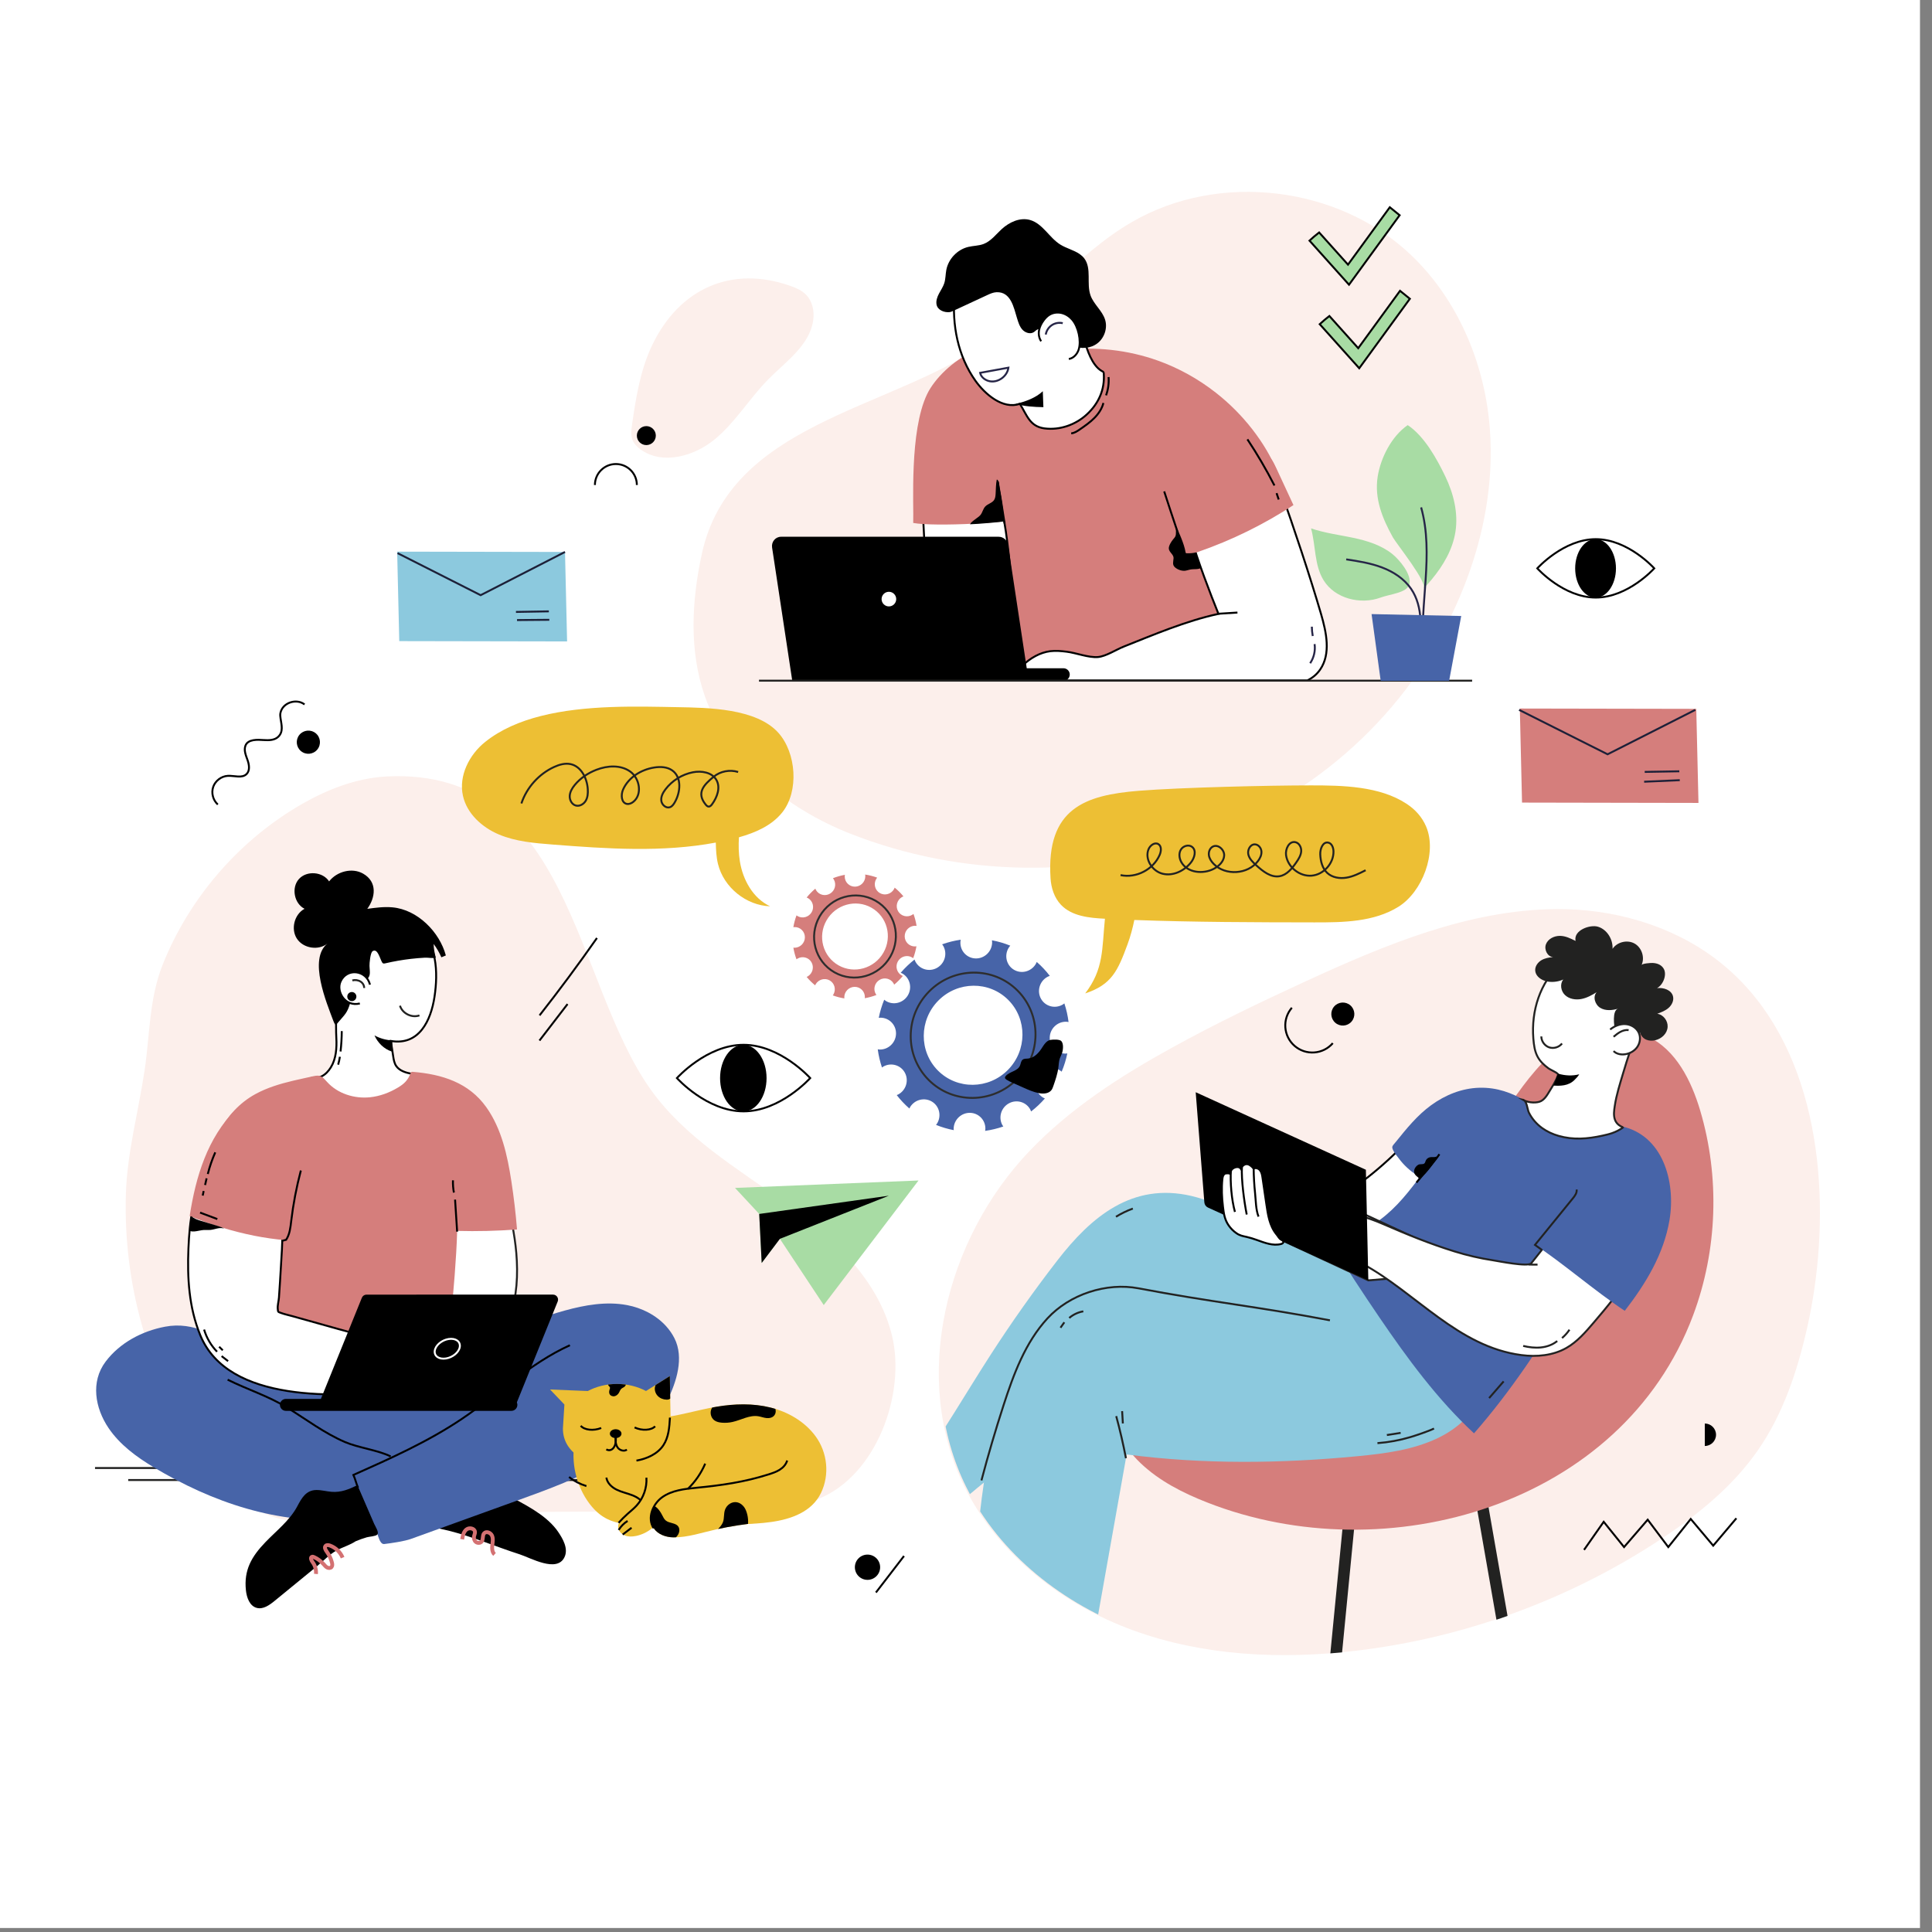 <?xml version="1.0" encoding="utf-8"?>
<!-- Generator: Adobe Illustrator 27.5.0, SVG Export Plug-In . SVG Version: 6.00 Build 0)  -->
<svg version="1.1" xmlns="http://www.w3.org/2000/svg" xmlns:xlink="http://www.w3.org/1999/xlink" x="0px" y="0px"
	 viewBox="0 0 500 500" style="enable-background:new 0 0 500 500;" xml:space="preserve">
<rect x="0" y="0" width="500" height="500" fill="#808080" stroke="none"/>
<g id="BACKGROUND">
	<rect x="-3.108" y="-1.036" style="fill:#FFFFFF;" width="500" height="500"/>
</g>
<g id="OBJECTS">
	<g>
		<path style="fill:#FCEFEB;" d="M168.849,89.189c-3.11,6.437-4.259,13.619-5.274,20.695c-0.191,1.331-0.371,2.733,0.123,3.983
			c0.398,1.009,1.2,1.81,2.078,2.447c5.643,4.098,13.863,1.801,19.234-2.647c5.371-4.447,8.997-10.637,13.911-15.585
			c4.559-4.59,10.58-8.727,11.526-15.127c0.347-2.35-0.149-4.932-1.799-6.641c-1.105-1.144-2.612-1.801-4.112-2.329
			C189.302,68.616,175.851,74.695,168.849,89.189z"/>
		<path style="fill:#FCEFEB;" d="M454.578,258.539c18.145,23.003,19.143,58.494,13.085,85.211
			c-2.517,11.097-6.183,22.118-12.653,31.478c-6.507,9.414-15.585,16.767-25.131,23.079c-23.587,15.596-50.858,25.581-78.939,28.903
			c-19.374,2.292-39.421,1.379-57.748-5.307c-18.327-6.686-34.822-19.549-43.516-37.014c-14.003-28.129-4.991-64.143,16.666-86.91
			c10.548-11.089,23.601-19.48,37.006-26.865c11.302-6.227,22.944-11.815,34.668-17.204c20.566-9.454,42.111-18.461,64.745-18.643
			c14.46-0.116,29.454,4.044,41.103,12.784C447.957,251.122,451.513,254.652,454.578,258.539z"/>
		<path style="fill:#FCEFEB;" d="M211.713,387.947c15.09-5.978,22.768-27.193,19.143-42.255
			c-3.539-14.71-15.607-25.72-27.891-34.552c-12.284-8.831-25.734-16.785-34.523-29.099c-19.934-27.93-20.864-83.224-68.099-81.108
			c-8.433,0.378-16.506,3.685-23.731,8.05c-15.434,9.324-27.717,23.764-34.445,40.492c-3.601,8.953-3.35,18.202-4.752,27.574
			c-1.586,10.602-4.544,21.383-4.844,32.114c-0.318,11.351,1.052,22.754,4.126,33.688c3.219,11.454,8.302,22.372,14.921,32.255
			c5.808,8.672,12.762,17.193,23.787,18.511c5.886,0.704,11.827-0.207,17.728-0.781c7.762-0.755,15.568-0.926,23.365-1.096
			c18.359-0.401,36.727-0.802,55.083-0.28c11.686,0.332,23.566,1.018,34.9-1.849C208.248,389.164,210.01,388.622,211.713,387.947z"
			/>
		<path style="fill:#FCEFEB;" d="M385.663,121.946c0.224-3.868,0.185-7.751-0.143-11.622c-1.399-16.548-8.307-32.834-20.322-44.3
			c-18.818-17.959-49.749-21.629-72.246-8.572c-14.543,8.44-24.979,22.534-38.879,31.995
			c-24.562,16.718-65.098,20.219-72.428,53.849c-2.648,12.148-3.351,25.079,0.752,36.815c5.884,16.831,21.061,29.114,37.654,35.639
			c57.982,22.801,128.397,0.563,155.861-57.13C381.381,147.133,384.931,134.615,385.663,121.946z"/>
		<g>
			<g>
				<g>
					<g>
						<path style="fill:#D57E7C;" d="M215.52,257.605c0.986,0.363,1.993,0.624,3.007,0.784c-0.01-0.093-0.028-0.184-0.028-0.28
							c0.001-1.477,1.194-2.692,2.666-2.713c1.472-0.021,2.664,1.16,2.664,2.637c0,0.104-0.019,0.203-0.031,0.305
							c1.033-0.181,2.047-0.461,3.029-0.836c-0.059-0.079-0.123-0.153-0.174-0.24c-0.735-1.269-0.298-2.911,0.977-3.668
							c1.275-0.757,2.905-0.342,3.64,0.928c0.058,0.099,0.095,0.204,0.139,0.308c0.81-0.669,1.564-1.422,2.247-2.256
							c-0.102-0.042-0.206-0.078-0.304-0.133c-1.274-0.721-1.71-2.35-0.974-3.641c0.736-1.29,2.366-1.752,3.641-1.031
							c0.112,0.063,0.209,0.142,0.307,0.218c0.39-1.015,0.672-2.051,0.851-3.093c-0.124,0.02-0.248,0.042-0.377,0.043
							c-1.472,0.021-2.665-1.16-2.664-2.637c0.001-1.478,1.194-2.692,2.666-2.713c0.14-0.002,0.275,0.017,0.409,0.036
							c-0.167-1.06-0.436-2.1-0.807-3.103c-0.105,0.086-0.21,0.172-0.33,0.243c-1.275,0.757-2.904,0.342-3.64-0.928
							c-0.735-1.269-0.298-2.911,0.977-3.668c0.129-0.076,0.264-0.133,0.398-0.186c-0.669-0.82-1.426-1.579-2.268-2.263
							c-0.05,0.131-0.101,0.262-0.173,0.389c-0.736,1.29-2.367,1.751-3.641,1.031c-1.274-0.721-1.71-2.351-0.974-3.641
							c0.075-0.132,0.165-0.249,0.258-0.363c-1.019-0.377-2.061-0.642-3.11-0.801c0.022,0.138,0.042,0.276,0.042,0.42
							c0,1.478-1.194,2.692-2.666,2.713c-1.472,0.021-2.664-1.16-2.664-2.638c0-0.145,0.021-0.285,0.043-0.424
							c-1.057,0.189-2.095,0.483-3.098,0.877c0.081,0.102,0.164,0.203,0.231,0.319c0.735,1.269,0.298,2.912-0.977,3.669
							c-1.275,0.757-2.905,0.342-3.64-0.928c-0.067-0.116-0.114-0.237-0.161-0.358c-0.813,0.681-1.566,1.447-2.249,2.295
							c0.111,0.044,0.222,0.084,0.329,0.144c1.274,0.721,1.71,2.351,0.974,3.641c-0.737,1.29-2.367,1.752-3.641,1.031
							c-0.104-0.059-0.193-0.132-0.286-0.202c-0.377,1.009-0.648,2.037-0.818,3.072c0.107-0.014,0.211-0.036,0.321-0.037
							c1.472-0.021,2.664,1.16,2.664,2.637c-0.001,1.477-1.194,2.692-2.666,2.713c-0.108,0.001-0.211-0.016-0.316-0.028
							c0.172,1.033,0.442,2.047,0.809,3.025c0.078-0.058,0.15-0.122,0.235-0.173c1.275-0.757,2.905-0.341,3.64,0.928
							c0.735,1.269,0.298,2.911-0.977,3.668c-0.087,0.052-0.18,0.085-0.27,0.126c0.652,0.79,1.387,1.522,2.201,2.184
							c0.037-0.083,0.065-0.169,0.112-0.25c0.736-1.29,2.367-1.752,3.641-1.031c1.274,0.721,1.71,2.351,0.974,3.641
							C215.64,257.452,215.577,257.525,215.52,257.605z M215.834,251.888c-5.193-2.937-6.97-9.579-3.968-14.836
							c3.001-5.257,9.644-7.138,14.837-4.201c5.193,2.937,6.97,9.579,3.968,14.837C227.67,252.944,221.027,254.825,215.834,251.888z
							"/>
					</g>
				</g>
				<g>
					<g>
						<g>
							<path style="fill:#4764A8;" d="M242.242,291.121c1.5,0.61,3.037,1.063,4.591,1.36c-0.01-0.144-0.034-0.284-0.029-0.432
								c0.075-2.277,1.974-4.089,4.241-4.047c2.267,0.042,4.044,1.922,3.969,4.199c-0.005,0.161-0.04,0.313-0.062,0.468
								c1.599-0.227,3.175-0.607,4.706-1.136c-0.087-0.125-0.182-0.242-0.256-0.379c-1.069-1.993-0.313-4.502,1.688-5.604
								c2.001-1.102,4.489-0.38,5.558,1.613c0.084,0.156,0.137,0.32,0.198,0.482c1.281-0.99,2.479-2.113,3.572-3.363
								c-0.155-0.069-0.313-0.13-0.461-0.22c-1.926-1.175-2.516-3.709-1.317-5.66c1.199-1.951,3.731-2.58,5.657-1.405
								c0.169,0.103,0.314,0.229,0.462,0.351c0.651-1.545,1.138-3.127,1.465-4.724c-0.192,0.024-0.383,0.052-0.582,0.048
								c-2.267-0.042-4.044-1.922-3.969-4.199c0.075-2.277,1.974-4.089,4.241-4.047c0.216,0.004,0.422,0.04,0.628,0.075
								c-0.203-1.642-0.566-3.258-1.087-4.823c-0.166,0.127-0.332,0.254-0.52,0.358c-2.001,1.102-4.489,0.38-5.558-1.613
								c-1.069-1.993-0.313-4.502,1.688-5.604c0.202-0.111,0.412-0.191,0.622-0.266c-0.989-1.297-2.116-2.505-3.378-3.602
								c-0.083,0.2-0.169,0.399-0.287,0.59c-1.199,1.951-3.731,2.58-5.657,1.405c-1.926-1.175-2.516-3.709-1.317-5.66
								c0.122-0.199,0.267-0.375,0.415-0.546c-1.55-0.632-3.14-1.093-4.747-1.392c0.026,0.213,0.051,0.428,0.044,0.65
								c-0.075,2.277-1.974,4.089-4.241,4.047c-2.267-0.042-4.044-1.922-3.969-4.199c0.007-0.224,0.046-0.438,0.087-0.651
								c-1.637,0.238-3.25,0.639-4.814,1.195c0.12,0.161,0.242,0.321,0.34,0.504c1.069,1.993,0.313,4.502-1.688,5.604
								c-2.001,1.102-4.489,0.38-5.558-1.613c-0.097-0.182-0.163-0.372-0.231-0.56c-1.285,1.008-2.484,2.151-3.577,3.424
								c0.168,0.073,0.338,0.14,0.498,0.238c1.926,1.175,2.515,3.709,1.317,5.66c-1.199,1.951-3.732,2.58-5.657,1.405
								c-0.157-0.096-0.291-0.214-0.43-0.326c-0.63,1.536-1.1,3.107-1.413,4.692c0.165-0.017,0.327-0.044,0.497-0.041
								c2.267,0.042,4.044,1.922,3.969,4.199c-0.075,2.277-1.974,4.089-4.241,4.047c-0.167-0.003-0.324-0.036-0.485-0.059
								c0.212,1.602,0.578,3.177,1.093,4.703c0.123-0.086,0.236-0.181,0.371-0.255c2.001-1.102,4.489-0.38,5.558,1.613
								c1.069,1.993,0.313,4.502-1.688,5.604c-0.137,0.075-0.281,0.122-0.422,0.18c0.964,1.251,2.06,2.416,3.279,3.477
								c0.061-0.127,0.109-0.257,0.185-0.38c1.198-1.951,3.731-2.58,5.657-1.405c1.926,1.175,2.515,3.709,1.317,5.66
								C242.434,290.892,242.333,291.002,242.242,291.121z M243.011,282.328c-7.849-4.788-10.251-15.115-5.367-23.065
								c4.884-7.95,15.206-10.514,23.055-5.725c7.848,4.788,10.251,15.115,5.367,23.065
								C261.181,284.552,250.859,287.116,243.011,282.328z"/>
						</g>
						<path style="fill:#4764A8;" d="M265.371,254.307c-7.371-7.381-19.438-7.276-26.899,0.233
							c-7.46,7.509-7.533,19.623-0.161,27.004c7.371,7.381,19.438,7.278,26.898-0.231
							C272.669,273.803,272.742,261.688,265.371,254.307z M260.822,276.919c-5.012,5.045-13.118,5.115-18.071,0.156
							c-4.952-4.959-4.904-13.097,0.109-18.142c5.012-5.045,13.119-5.116,18.071-0.157
							C265.883,263.735,265.834,271.874,260.822,276.919z"/>
					</g>
				</g>
				<path style="fill:#D57E7C;" d="M215.637,252.233c5.381,3.043,12.265,1.094,15.375-4.353c3.11-5.447,1.269-12.331-4.112-15.374
					c-5.381-3.043-12.264-1.094-15.375,4.353C208.415,242.307,210.256,249.19,215.637,252.233z M213.9,238.203
					c2.352-4.119,7.557-5.593,11.626-3.292c4.069,2.301,5.461,7.506,3.109,11.625c-2.352,4.119-7.557,5.593-11.626,3.292
					C212.941,247.527,211.549,242.322,213.9,238.203z"/>
			</g>
			<path style="fill:none;stroke:#2D2D2D;stroke-width:0.5;stroke-linecap:round;stroke-miterlimit:10;" d="M263.197,279.298
				c-6.338,6.379-16.588,6.467-22.85,0.197c-6.262-6.27-6.2-16.561,0.137-22.94c6.338-6.379,16.589-6.468,22.85-0.198
				C269.597,262.627,269.535,272.919,263.197,279.298z"/>
			<path style="fill:none;stroke:#2D2D2D;stroke-width:0.5;stroke-linecap:round;stroke-miterlimit:10;" d="M215.972,251.645
				c5.061,2.862,11.534,1.029,14.459-4.094c2.925-5.123,1.193-11.596-3.867-14.458c-5.06-2.862-11.534-1.029-14.459,4.094
				C209.18,242.31,210.912,248.783,215.972,251.645z"/>
		</g>
		<g>
			<g>
				<g>
					<path style="fill:#D57E7C;" d="M312.254,143.827c-0.258,0.099,1.202,5.704,1.337,6.24c0.521,2.073,0.992,4.158,1.414,6.253
						c0.838,4.158,1.494,8.384,2.226,12.574c0.408,2.333,0.805,4.668,1.193,7.004c0.01,0.063-0.106,0.13-0.323,0.2h-60.811
						c-1.118-0.872-2.099-1.945-2.889-3.274c-1.265-2.128-1.898-4.564-2.461-6.975c-3.296-14.118-4.707-28.664-4.367-43.158
						c0.08-3.401,0.259-6.827,1.086-10.128c1.204-4.807,3.727-9.119,6.364-13.263c4.141-6.508,13.223-7.909,20.359-8.722
						c8.165-0.931,16.549-0.018,24.292,2.752c5.411,1.936,10.487,4.771,15.007,8.317c3.533,2.772,6.726,5.977,9.473,9.527
						c2.643,3.416,4.81,7.015,6.466,10.988c0.44,1.056,3.823,7.807,2.516,8.746C326.461,135.682,319.901,140.895,312.254,143.827z"
						/>
					<path style="fill:#FFFFFF;stroke:#000000;stroke-width:0.5;stroke-miterlimit:10;" d="M331.476,127.186
						c-7.257,4.51-15.206,9.037-23.111,12.326c1.507,5.372,4.879,14.178,6.97,19.359c-8.509,1.837-16.904,5.457-24.49,8.459
						c-1.954,0.773-4.648,2.543-6.714,2.712c-2.429,0.2-5.628-1.082-8.093-1.383c-1.409-0.172-2.836-0.306-4.244-0.129
						c-2.671,0.335-5.104,1.781-7.073,3.616c-1.277,1.19-2.375,2.548-3.416,3.953h77.027c1.309-0.635,2.456-1.563,3.317-2.816
						c2.817-4.096,1.619-9.627,0.228-14.4C339.244,149.842,334.701,136.027,331.476,127.186z"/>
					<path style="fill:#FFFFFF;stroke:#000000;stroke-width:0.5;stroke-miterlimit:10;" d="M262.106,156.327
						c-0.275-5.486-0.766-10.961-1.47-16.409c-0.814-6.29-1.965-12.694-5.132-18.189c-3.163-5.488-11.854-8.898-15.692-1.891
						c-1.349,2.464-1.282,5.429-1.166,8.236c0.371,9.023,0.871,18.041,1.499,27.05c0.501,7.181-5.195,6.776-10.634,7.56
						c-1.874,0.27-3.824,0.569-5.378,1.651c-1.554,1.081-2.565,3.197-1.774,4.918c0.595,1.295,1.983,2,3.272,2.608
						c0.366,0.173,0.734,0.346,1.103,0.518h30.456c0.278-0.199,0.548-0.41,0.806-0.638c1.916-1.688,2.998-3.94,3.58-6.418
						C262.25,162.453,262.254,159.281,262.106,156.327z"/>
					<path style="fill:#D57E7C;" d="M267.132,133.65c0.21-0.072,0.027-2.519,0.165-2.692c0.186-0.232,0.172-0.561,0.148-0.858
						c-0.7-8.773-0.495-17.654-1.373-26.488c-0.264-2.716-0.574-5.47-1.606-7.996c-5.135-12.568-20.676-1.674-24.548,6.425
						c-4.595,9.612-3.403,28.623-3.58,33.3C241.978,136.357,262.053,135.381,267.132,133.65z"/>
					<path style="fill:#FFFFFF;stroke:#000000;stroke-width:0.5;stroke-miterlimit:10;" d="M285.105,95.996
						c0.043,0.025,0.087,0.049,0.131,0.072c0.116,0.061,0.241,0.119,0.318,0.225c0.081,0.113,0.094,0.259,0.103,0.398
						c0.286,4.111-1.319,7.724-4.356,10.537c-2.921,2.706-7.029,4.157-10.978,3.643c-3.87-0.504-4.531-3.451-6.388-6.361
						c-4.48,1.538-9.097-2.6-11.48-5.948c-4.59-6.446-6.111-14.532-5.414-22.32c0.171-1.914,0.466-3.916,1.62-5.452
						c0.806-1.073,1.96-1.82,3.09-2.543c5.264-3.368,10.871-3.552,16.623-0.894c3.66,1.691,6.51,4.722,8.712,8.036
						c0.99,1.49,2.26,3.254,2.602,5.002c0.495,2.523,0.369,5.121,0.989,7.651C281.29,90.539,282.683,94.611,285.105,95.996z"/>
					<path d="M279.404,65.743c-1.478-1.02-3.423-1.471-4.987-2.444c-2.889-1.797-4.568-5.443-7.842-6.368
						c-2.596-0.734-5.382,0.561-7.366,2.389c-1.488,1.371-2.764,3.101-4.655,3.82c-1.269,0.483-2.673,0.448-3.993,0.767
						c-2.803,0.679-5.106,3.092-5.652,5.924c-0.222,1.149-0.177,2.351-0.536,3.465c-0.307,0.953-0.891,1.787-1.358,2.672
						c-0.467,0.885-0.828,1.893-0.632,2.874c0.286,1.432,2.004,2.079,3.333,1.936c0.36-0.039,0.695-0.193,1.023-0.345
						c2.907-1.349,5.814-2.699,8.72-4.048c0.766-0.356,1.557-0.718,2.4-0.76c3.77-0.188,4.505,4.009,5.336,6.687
						c0.329,1.062,0.649,2.174,1.395,2.998c0.746,0.824,2.068,1.25,2.993,0.633c0.311-0.208,0.556-0.515,0.897-0.668
						c1.643-0.736,2.91,1.866,4.103,2.372c0.737,0.313,1.591,0.049,2.385,0.307c0.979,0.319,1.789,1.033,2.706,1.483
						c2.025,0.994,4.614,0.766,6.387-0.628c1.773-1.394,2.604-3.909,1.938-6.064c-0.721-2.333-2.918-3.955-3.757-6.248
						c-1.136-3.103,0.357-6.998-1.639-9.632C280.263,66.418,279.855,66.054,279.404,65.743z"/>
					<path style="fill:#FFFFFF;stroke:#000000;stroke-width:0.5;stroke-miterlimit:10;" d="M269.45,88.308
						c-0.559-0.799-0.717-1.837-0.553-2.799c0.164-0.962,0.628-1.852,1.213-2.633c0.412-0.549,0.893-1.057,1.48-1.413
						c0.938-0.569,2.109-0.708,3.176-0.452c1.066,0.257,2.025,0.893,2.74,1.724c1.547,1.8,2.373,5.443,1.661,7.719
						c-0.371,1.187-1.325,2.256-2.552,2.454"/>
					<path d="M309.703,142.947c-0.857,0.185-1.726,0.278-2.603,0.238c-0.062-0.003-0.127-0.008-0.176-0.044
						c-0.068-0.049-0.087-0.14-0.101-0.223c-0.211-1.225-0.62-2.378-1.067-3.532c-0.122-0.315-0.254-0.624-0.379-0.932
						c-0.342-0.695-0.655-1.404-0.925-2.129c-0.09,0.396-0.121,0.811-0.119,1.22c0.001,0.445,0.023,0.911-0.174,1.31
						c-0.127,0.258-0.336,0.464-0.521,0.684c-0.473,0.561-1.227,1.702-1.149,2.476c0.094,0.929,1.294,1.519,1.23,2.451
						c-0.064,0.922-0.388,1.696,0.359,2.357c0.72,0.63,1.84,1.017,2.764,0.866c0.407-0.067,0.795-0.219,1.201-0.295
						c0.969-0.182,2.055,0.061,2.889-0.464C310.912,146.941,309.114,143.414,309.703,142.947z"/>
					<path d="M262.823,104.532c2.484-0.562,5.218-1.546,7.054-3.284c0.061,1.375,0.106,2.75,0.152,4.126
						C267.589,105.334,265.154,105.175,262.823,104.532z"/>
					<path d="M259.913,134.929c0,0-0.622-5.952-1.185-8.29c-0.148-0.616-0.084-2.471-0.761-2.524
						c-0.251,1.167-0.217,2.475-0.299,3.673c-0.038,0.558-0.086,1.145-0.396,1.611c-0.531,0.8-1.648,0.99-2.301,1.695
						c-0.556,0.6-0.695,1.484-1.19,2.135c-0.522,0.688-2.437,1.696-2.742,2.452C252.692,135.643,259.084,135.114,259.913,134.929z"
						/>
				</g>
				<g>
					<path d="M206.89,176.197h68.333c0.899,0,1.627-0.728,1.627-1.627l0,0c0-0.898-0.728-1.627-1.627-1.627H206.89
						c-0.898,0-1.627,0.729-1.627,1.627l0,0C205.263,175.469,205.991,176.197,206.89,176.197z"/>
					<path d="M205.039,176.197h61.174l-5.323-35.152c-0.185-1.22-1.221-2.131-2.424-2.131h-56.325c-1.454,0-2.548,1.311-2.325,2.785
						L205.039,176.197z"/>
					<path style="fill:#FFFFFF;stroke:#000000;stroke-width:0.5;stroke-miterlimit:10;" d="M227.904,155.046
						c0,1.184,0.959,2.143,2.143,2.143s2.143-0.959,2.143-2.143s-0.959-2.143-2.143-2.143S227.904,153.863,227.904,155.046z"/>
				</g>
				<path style="fill:#D57E7C;" d="M305.731,137.772c0.761,1.411,1.521,2.822,2.282,4.232c0.198,0.368,0.425,0.763,0.811,0.924
					c0.411,0.172,0.878,0.029,1.299-0.117c8.658-3.009,16.946-7.08,24.618-12.094c-1.481-3.19-2.962-6.38-4.443-9.57
					c-0.679-1.463-1.457-3.031-2.898-3.755"/>
				<path style="fill:#FFFFFF;stroke:#000000;stroke-width:0.5;stroke-miterlimit:10;" d="M315.296,158.838
					c1.651-0.103,3.302-0.206,4.954-0.309"/>
				
					<line style="fill:none;stroke:#222221;stroke-width:0.5;stroke-miterlimit:10;" x1="196.428" y1="176.158" x2="380.987" y2="176.158"/>
				<g>
					<path style="fill:#A8DCA4;" d="M370.542,149.939c2.992-3.618,5.414-7.737,6.127-12.337c0.751-4.846-0.478-9.833-2.599-14.255
						c-2.2-4.587-5.445-10.472-9.758-13.329c-4.142,2.855-6.997,8.422-7.771,13.337c-0.892,5.672,1.23,10.848,3.94,15.716
						c0.953,1.712,9.209,11.919,7.901,13.304C369.123,151.59,369.848,150.778,370.542,149.939z"/>
					<path style="fill:#A8DCA4;" d="M360.384,143.419c-2.895-2.336-6.568-3.472-10.207-4.24s-7.362-1.224-10.879-2.434
						c1.23,4.47,0.812,9.489,3.249,13.433c2.927,4.737,9.54,6.395,14.765,4.467c2.445-0.902,6.773-1.197,7.411-3.39
						C365.463,148.704,362.11,144.812,360.384,143.419z"/>
					<path style="fill:none;stroke:#262547;stroke-width:0.5;stroke-miterlimit:10;" d="M348.401,144.764
						c3.129,0.469,6.281,0.968,9.24,2.087c2.959,1.119,5.748,2.916,7.537,5.525c3.243,4.73,2.633,11.006,1.893,16.693"/>
					<path style="fill:none;stroke:#262547;stroke-width:0.5;stroke-miterlimit:10;" d="M367.789,131.314
						c3.386,12.095-0.465,25.004,0.577,37.521"/>
					<g>
						<polygon style="fill:#4764A8;" points="378.161,159.42 354.96,158.926 357.323,176.204 375.031,176.198 						"/>
					</g>
				</g>
				<path style="fill:none;stroke:#262547;stroke-width:0.5;stroke-miterlimit:10;" d="M253.647,96.493
					c0.265,1.17,1.406,1.996,2.59,2.189c2.169,0.354,4.458-1.348,4.742-3.528L253.647,96.493z"/>
				<path style="fill:none;stroke:#000000;stroke-width:0.5;stroke-miterlimit:10;" d="M259.988,135.455
					c-0.474-3.043-1.222-7.776-1.766-10.808"/>
				<path style="fill:none;stroke:#262547;stroke-width:0.5;stroke-miterlimit:10;" d="M275.038,83.639
					c-0.963-0.224-2.015-0.032-2.836,0.517c-0.822,0.55-1.401,1.449-1.561,2.424"/>
				<path style="fill:none;stroke:#000000;stroke-width:0.5;stroke-miterlimit:10;" d="M286.901,97.582
					c0.118,1.6-0.106,3.225-0.655,4.732"/>
				<path style="fill:none;stroke:#000000;stroke-width:0.5;stroke-miterlimit:10;" d="M285.56,104.289
					c-0.378,1.505-1.29,2.833-2.387,3.93c-1.097,1.098-2.379,1.988-3.655,2.872c-0.702,0.486-1.445,0.989-2.296,1.065"/>
				<path style="fill:none;stroke:#000000;stroke-width:0.5;stroke-miterlimit:10;" d="M322.828,113.692
					c2.554,3.849,4.891,7.842,6.996,11.954"/>
				<path style="fill:none;stroke:#000000;stroke-width:0.5;stroke-miterlimit:10;" d="M304.858,137.97
					c-1.21-3.591-2.399-7.188-3.566-10.793"/>
			</g>
			<path style="fill:none;stroke:#000000;stroke-width:0.5;stroke-miterlimit:10;" d="M330.375,127.626
				c0.183,0.55,0.367,1.101,0.55,1.651"/>
			<path style="fill:none;stroke:#262547;stroke-width:0.5;stroke-miterlimit:10;" d="M340.212,166.688
				c0.248,1.717-0.17,3.522-1.148,4.955"/>
			<path style="fill:none;stroke:#262547;stroke-width:0.5;stroke-miterlimit:10;" d="M339.503,162.182
				c0.009,0.811,0.087,1.622,0.234,2.42"/>
		</g>
		<g>
			<path style="fill:#A8DCA4;stroke:#000000;stroke-width:0.5;stroke-miterlimit:10;" d="M359.68,53.636l-10.82,14.851l-7.465-8.326
				c-0.868,0.665-1.696,1.375-2.497,2.114l10.225,11.404l13.101-17.98C361.382,55.003,360.535,54.314,359.68,53.636z"/>
		</g>
		<g>
			<path style="fill:#A8DCA4;stroke:#000000;stroke-width:0.5;stroke-miterlimit:10;" d="M362.326,75.259l-10.82,14.851
				l-7.465-8.326c-0.868,0.665-1.696,1.375-2.497,2.114l10.225,11.404l13.101-17.98C364.028,76.627,363.181,75.937,362.326,75.259z"
				/>
		</g>
		<g>
			<g>
				<path style="fill:none;stroke:#000000;stroke-width:0.5;stroke-miterlimit:10;" d="M412.985,154.647
					c-8.358,0-15.133-7.557-15.133-7.557s6.775-7.557,15.133-7.557c8.358,0,15.133,7.557,15.133,7.557
					S421.343,154.647,412.985,154.647z"/>
				<path d="M412.931,154.666c-2.915,0-5.278-3.387-5.278-7.566c0-4.179,2.363-7.566,5.278-7.566s5.278,3.387,5.278,7.566
					C418.209,151.278,415.846,154.666,412.931,154.666z"/>
			</g>
		</g>
		<g>
			<g>
				<path style="fill:none;stroke:#000000;stroke-width:0.5;stroke-miterlimit:10;" d="M192.433,287.619
					c-9.525,0-17.246-8.612-17.246-8.612s7.721-8.612,17.246-8.612c9.524,0,17.246,8.612,17.246,8.612
					S201.957,287.619,192.433,287.619z"/>
				<path d="M192.371,287.641c-3.322,0-6.015-3.861-6.015-8.623s2.693-8.623,6.015-8.623s6.015,3.861,6.015,8.623
					S195.693,287.641,192.371,287.641z"/>
			</g>
		</g>
		<g>
			<polygon style="fill:#D57E7C;" points="439.563,207.796 393.9,207.71 393.331,183.365 438.993,183.45 			"/>
			<polyline style="fill:none;stroke:#1D2038;stroke-width:0.5;stroke-miterlimit:10;" points="438.73,183.713 416.041,195.211 
				393.142,183.713 			"/>
			<path style="fill:none;stroke:#1D2038;stroke-width:0.5;stroke-miterlimit:10;" d="M434.603,199.61
				c-2.985,0.052-5.97,0.104-8.954,0.156"/>
			<path style="fill:none;stroke:#1D2038;stroke-width:0.5;stroke-miterlimit:10;" d="M434.721,201.908
				c-3.073,0.134-6.146,0.268-9.219,0.403"/>
		</g>
		<g>
			<polygon style="fill:#8CC9DE;" points="146.764,166.004 103.328,165.923 102.786,142.764 146.222,142.846 			"/>
			<polyline style="fill:none;stroke:#1D2038;stroke-width:0.5;stroke-miterlimit:10;" points="146.222,142.846 124.389,154.033 
				102.889,143.154 			"/>
			
				<line style="fill:none;stroke:#1D2038;stroke-width:0.5;stroke-miterlimit:10;" x1="142.045" y1="158.218" x2="133.528" y2="158.366"/>
			
				<line style="fill:none;stroke:#1D2038;stroke-width:0.5;stroke-miterlimit:10;" x1="142.158" y1="160.404" x2="133.8" y2="160.473"/>
		</g>
		<g>
			<g>
				<path style="fill:#FFFFFF;stroke:#222221;stroke-width:0.5;stroke-miterlimit:10;" d="M129.919,306.153
					c-0.535-1.932-1.107-3.906-2.295-5.52c-3.4-4.618-11.169-2.451-14.052,1.696c-7.248,10.425-1.559,26.594,2.218,37.243
					c1.088,3.066,2.657,6.369,5.692,7.539c4.618,1.78,8.95-2.311,10.435-6.324c1.911-5.169,2.162-11.029,1.705-16.467
					c-0.21-2.492-0.585-4.963-1.066-7.416C131.846,313.286,130.904,309.707,129.919,306.153z"/>
				
					<line style="fill:none;stroke:#222221;stroke-width:0.5;stroke-miterlimit:10;" x1="33.181" y1="383.028" x2="170.906" y2="383.028"/>
				<path style="fill:none;stroke:#222221;stroke-width:0.5;stroke-miterlimit:10;" d="M24.592,379.917
					c51.485,0.037,103.233,0.037,154.652,0"/>
				<path style="fill:#FFFFFF;stroke:#000000;stroke-width:0.5;stroke-miterlimit:10;" d="M113.836,288.732
					c0.065-0.351,0.121-0.703,0.172-1.054c0.511-3.507,0.989-7.892-2.828-9c-2.517-0.731-6.926-0.406-8.605-2.747
					c-0.539-0.751-0.692-1.703-0.83-2.617c-0.197-1.305-0.394-2.611-0.591-3.916c7.318,1.256,10.37-5.294,11.293-11.422
					c0.943-6.251,0.746-14.054-4.761-18.242c-3.51-2.669-8.426-3.307-12.551-1.748c-4.125,1.56-7.357,5.223-8.525,9.475
					c-0.863,3.145,0.161,4.292,0.347,7.537c0.211,3.676-0.117,10.029,0.088,13.705c0.138,2.472-0.073,5.353-1.413,7.512
					c-0.609,0.981-1.365,1.818-2.405,2.353c-0.753,0.388-2.723,0.179-3.192,0.694c-2.679,2.945-5.185,6.064-8.096,8.769
					c6.866,2.879,14.046,4.941,21.382,6.199c5.148,0.883,15.541,3.929,19.093-1.547C113.183,291.5,113.578,290.127,113.836,288.732z
					"/>
				<path style="fill:#D57E7C;" d="M53.01,306.056c0.734-9.072,4.796-18.355,13.057-22.891c3.043-1.671,6.378-2.667,9.74-3.467
					c1.729-0.411,3.47-0.77,5.203-1.163c1.943-0.44,2.334,0.018,3.652,1.481c2.729,3.028,7.045,4.372,11.099,3.953
					c2.57-0.266,5.033-1.19,7.238-2.518c1.619-0.976,2.518-1.834,3.246-3.67c0.057-0.142,0.124-0.299,0.263-0.363
					c0.092-0.043,0.199-0.036,0.3-0.027c7.539,0.618,14.486,2.745,19.044,9.151c3.944,5.543,5.455,12.426,6.487,19.15
					c0.636,4.144,1.126,8.31,1.467,12.488c-5.153,0.39-10.325,0.517-15.491,0.378c-0.228,7.649-0.949,15.275-1.634,22.924
					c-0.471,5.257-1.279,10.423-2.451,15.537c-11.916,3.968-25.513,3.001-38.291,1.849c-3.644-0.329-7.424-0.699-10.574-2.558
					c-8.865-5.23-9.242-20.684-10.508-29.679C53.879,319.673,52.435,313.162,53.01,306.056z"/>
				<path d="M144.416,396.397c-0.155-0.228-0.317-0.451-0.486-0.667c-3.086-3.957-8.418-6.538-12.774-8.864
					c-4.806-2.566-10.195-4.677-15.738-4.357c-4.998,0.288-11.941,3.68-12.976,8.971c-0.117,0.597-0.167,1.236,0.072,1.796
					c0.595,1.391,2.474,1.515,3.986,1.529c6.453,0.057,12.663,2.043,18.683,4.186c3.102,1.104,6.185,2.267,9.322,3.272
					c2.804,0.899,9.615,4.84,11.578,0.749C147.157,400.777,145.66,398.225,144.416,396.397z"/>
				<path style="fill:#4764A8;" d="M172.401,343.227c-2.608-2.888-6.322-4.757-10.131-5.471c-5.345-1.001-10.866-0.031-16.108,1.413
					c-11.108,3.059-21.524,8.215-32.691,11.084c-4.951,1.272-8.18,0.8-13.019,0.41c-6.135-0.495-12.434,0.109-18.608-0.256
					c-5.771-0.341-12.015-0.788-17.408,0.801c-0.712-0.468-1.422-0.937-2.13-1.401c-6.034-3.958-12.044-7.9-19.61-6.458
					c-5.949,1.133-11.685,4.149-15.37,9.046c-3.915,5.202-2.739,11.995,0.768,17.182c2.904,4.294,7.196,7.454,11.641,10.121
					c15.334,9.199,32.083,14.836,50.179,13.58c2.422-0.168,5.278-0.195,7.022,1.75c0.656,0.731,1.036,4.74,2.493,4.567
					c1.792-0.212,5.243-0.714,6.936-1.326c9.144-3.303,18.287-6.606,27.431-9.909c8.034-2.902,16.126-5.832,23.445-10.235
					c6.33-3.808,12.064-8.96,15.425-15.633c2.423-4.811,4.413-11.151,1.882-16.149C173.971,345.2,173.244,344.161,172.401,343.227z"
					/>
				<path style="fill:none;stroke:#000000;stroke-width:0.5;stroke-miterlimit:10;" d="M58.91,357.056
					c5.14,2.569,10.522,4.212,15.446,7.256c4.923,3.043,9.579,6.587,14.924,8.887c3.467,1.492,8.5,2.074,11.825,3.725"/>
				<path d="M96.803,394.298c-0.481-1.112-0.962-2.223-1.443-3.335c-0.954-2.206-1.909-4.412-2.864-6.618
					c-2.15,1.077-4.218,1.94-6.709,1.735c-1.323-0.109-2.625-0.486-3.952-0.464c-2.64,0.045-3.78,2.1-4.879,4.182
					c-1.941,3.681-5.435,6.362-8.271,9.317c-3.552,3.702-5.611,7.183-5.04,12.477c0.201,1.867,0.956,4.009,2.763,4.518
					c1.666,0.47,3.31-0.697,4.65-1.794c3.633-2.973,7.266-5.946,10.9-8.919c1.657-1.356,3.342-3.163,5.227-4.181
					c1.549-0.836,3.391-1.361,4.861-2.341c0.937-0.395,1.896-0.737,2.871-1.023c0.63-0.185,2.264-0.249,2.718-0.692
					c0.562-0.548-0.559-2.23-0.814-2.819C96.816,394.328,96.81,394.313,96.803,394.298z"/>
				<path style="fill:#FFFFFF;stroke:#000000;stroke-width:0.5;stroke-miterlimit:10;" d="M106.219,359.472
					c0.662-0.335,1.167-0.93,1.561-2.058c0.659-1.888,0.272-4.125-0.79-5.789c-1.37-2.147-3.893-3.805-6.378-4.327
					c-2.565-0.539-5.053-1.455-7.665-1.983c-1.879-0.38-3.727-0.898-5.573-1.415c-3.902-1.093-7.805-2.186-11.707-3.28
					c-0.948-0.266-1.945-0.47-2.871-0.804c-0.882-0.318-0.839-0.234-0.914-1.084c-0.085-0.951,0.244-1.977,0.311-2.929
					c0.096-1.387,0.188-2.775,0.278-4.162c0.173-2.698,0.334-5.397,0.481-8.097c0.288-5.278-0.006-10.442-0.942-15.663
					c-1.571-8.758-12.054-13.787-17.979-5.426c-4.129,5.827-4.975,13.727-5.265,20.66c-0.318,7.613,0.125,15.253,3.05,22.401
					c7.294,17.825,35.941,15.945,51.48,14.497C104.519,359.899,105.47,359.851,106.219,359.472z"/>
				<path d="M101.591,234.823c6.465,0.591,12.167,6.36,13.794,12.449c-0.385,0.159-0.771,0.319-1.156,0.478
					c-0.532-1.224-1.207-2.385-2.007-3.452c0.038,1.196,0.231,2.388,0.573,3.535c-0.749,0.256-1.987-0.029-2.797,0.014
					c-1.205,0.063-2.409,0.164-3.608,0.302c-2.248,0.258-4.482,0.647-6.685,1.163c-0.202,0.047-0.428,0.092-0.605-0.016
					c-0.112-0.069-0.183-0.188-0.248-0.302c-0.563-0.99-1.129-3.63-2.411-2.837c-0.602,0.372-0.835,3.119-0.815,3.824
					c0.049,1.757,0.523,2.739-1.203,3.872c-1.367,0.897-2.586,1.971-3.128,3.525c-0.576,1.65-0.837,3.458-1.861,4.926
					c-0.262,0.375-0.562,0.722-0.861,1.068c-0.55,0.637-1.1,1.273-1.65,1.91c-0.338-0.255-0.504-0.673-0.651-1.07
					c-1.741-4.684-6.547-16.016-1.532-20.018c-2.343,1.87-6.245,1.249-7.893-1.255c-1.648-2.504-0.673-6.333,1.971-7.745
					c-2.698-1.355-3.475-5.452-1.46-7.7c2.014-2.249,6.172-1.925,7.814,0.608c2.013-2.59,5.949-3.629,8.799-2.006
					c3.777,2.152,3.177,6.238,1.083,9.11C97.244,234.913,99.36,234.619,101.591,234.823z"/>
				<path style="fill:none;stroke:#000000;stroke-width:0.5;stroke-miterlimit:10;" d="M147.491,348.147
					c-10.294,4.655-18.578,12.743-27.95,19.051c-8.753,5.891-18.444,10.219-28.08,14.517c0.503,1.105,0.708,2.194,1.211,3.299"/>
				<path style="fill:none;stroke:#222221;stroke-width:0.5;stroke-miterlimit:10;" d="M103.514,260.279
					c0.615,2.008,3.069,3.227,5.041,2.505"/>
				<g>
					<path style="fill:#FFFFFF;stroke:#000000;stroke-width:0.5;stroke-miterlimit:10;" d="M93.127,259.695
						c-3.794,0.949-6.157-3.05-5.004-5.657c1.605-3.629,6.695-3.027,7.626,0.788"/>
					<path style="fill:none;stroke:#222221;stroke-width:0.5;stroke-miterlimit:10;" d="M91.185,253.731
						c0.714-0.197,1.537-0.078,2.135,0.306c0.597,0.384,0.952,1.024,0.918,1.658"/>
				</g>
				<path style="fill:#D57E7C;" d="M75.198,300.132c-1.031,4.107-1.253,13.607-1.292,20.831c-2.69-0.236-5.366-0.615-8.017-1.138
					c-5.767-1.139-11.366-2.915-16.802-5.12c1.607-10.298,4.586-20.162,11.936-27.586"/>
				<g>
					<path d="M73.988,365.129h58.359c0.855,0,1.548-0.693,1.548-1.547l0,0c0-0.855-0.693-1.547-1.548-1.547H73.988
						c-0.854,0-1.547,0.693-1.547,1.547l0,0C72.441,364.436,73.134,365.129,73.988,365.129z"/>
					<path d="M82.646,363.03h51.076l10.609-26.199c0.345-0.853-0.282-1.784-1.203-1.784H94.852c-0.529,0-1.004,0.321-1.203,0.81
						L82.646,363.03z"/>
					<path style="fill:none;stroke:#FFFFFF;stroke-width:0.5;stroke-miterlimit:10;" d="M118.865,349.055
						c-0.543,1.419-2.375,2.57-4.091,2.57c-1.717,0-2.668-1.15-2.125-2.57c0.543-1.419,2.375-2.57,4.091-2.57
						S119.408,347.636,118.865,349.055z"/>
				</g>
				<path d="M101.54,269.26c-0.094,0.975-0.011,1.959,0.077,2.935c-0.064-0.018-0.129-0.032-0.192-0.051
					c-2.007-0.621-3.669-2.259-4.51-4.185C98.33,268.742,99.926,269.179,101.54,269.26z"/>
				<path style="fill:none;stroke:#D47172;stroke-miterlimit:10;" d="M88.669,403.122c-0.592-1.438-1.811-2.604-3.273-3.131
					c-0.377-0.136-0.854-0.209-1.13,0.082c-0.393,0.414-0.007,1.071,0.33,1.532c0.612,0.838,1.061,1.794,1.313,2.8
					c0.097,0.387,0.15,0.843-0.112,1.144c-0.274,0.315-0.787,0.303-1.153,0.103c-0.366-0.2-0.628-0.543-0.906-0.854
					c-0.683-0.762-1.523-1.382-2.453-1.809c-0.168-0.077-0.358-0.149-0.534-0.091c-0.51,0.17-0.187,0.928,0.137,1.357
					c0.659,0.872,0.981,1.992,0.885,3.081"/>
				<path style="fill:none;stroke:#D47172;stroke-miterlimit:10;" d="M119.605,398.365c0.161-0.929,0.371-1.943,1.107-2.532
					c0.736-0.589,2.143-0.304,2.211,0.637c0.028,0.38-0.165,0.737-0.242,1.11c-0.11,0.536,0.052,1.145,0.484,1.482
					c0.431,0.337,1.131,0.317,1.48-0.105c0.479-0.579,0.15-1.552,0.638-2.124c0.548-0.643,1.7-0.195,2.046,0.577
					c0.346,0.771,0.172,1.66,0.079,2.5c-0.093,0.84-0.052,1.804,0.576,2.369"/>
				<path d="M89.875,257.914c0,0.651,0.528,1.179,1.179,1.179s1.179-0.528,1.179-1.179s-0.528-1.179-1.179-1.179
					S89.875,257.263,89.875,257.914z"/>
				<path d="M49.081,317.239c0.083-0.488,0.14-0.979,0.168-1.474c0.055-0.347,0.122-0.691,0.211-1.031
					c0.363,0.291,0.754,0.546,1.177,0.739c0.461,0.21,0.947,0.358,1.432,0.505c1.444,0.437,2.887,0.875,4.331,1.312
					c0.564,0.171,1.103,0.357,1.614,0.656c-0.472-0.133-0.985-0.157-1.479-0.076c-0.683,0.112-1.342,0.362-2.031,0.43
					c-0.597,0.06-1.2-0.018-1.798,0.025c-1.251,0.09-2.58,0.676-3.705,0.195C49.025,318.094,49.049,317.666,49.081,317.239z"/>
				<path style="fill:#FFFFFF;stroke:#000000;stroke-width:0.5;stroke-miterlimit:10;" d="M52.82,344.091
					c0.633,2.143,1.794,4.127,3.352,5.729"/>
				<path style="fill:#FFFFFF;stroke:#000000;stroke-width:0.5;stroke-miterlimit:10;" d="M57.355,350.964
					c0.558,0.434,1.117,0.869,1.675,1.303"/>
				<path style="fill:#FFFFFF;stroke:#000000;stroke-width:0.5;stroke-miterlimit:10;" d="M56.709,348.537
					c0.315,0.306,0.629,0.611,0.944,0.917"/>
				<path style="fill:none;stroke:#000000;stroke-width:0.5;stroke-miterlimit:10;" d="M51.777,313.82
					c1.489,0.559,2.978,1.117,4.468,1.675"/>
				<path style="fill:none;stroke:#000000;stroke-width:0.5;stroke-miterlimit:10;" d="M55.707,298.228
					c-0.798,1.811-1.445,3.688-1.931,5.606"/>
				<path style="fill:none;stroke:#000000;stroke-width:0.5;stroke-miterlimit:10;" d="M53.466,304.95
					c-0.13,0.578-0.26,1.155-0.39,1.733"/>
				<path style="fill:none;stroke:#000000;stroke-width:0.5;stroke-miterlimit:10;" d="M52.711,308.237
					c-0.083,0.393-0.166,0.786-0.249,1.179"/>
				<path style="fill:none;stroke:#000000;stroke-width:0.5;stroke-miterlimit:10;" d="M88.449,266.849
					c-0.011,1.762-0.116,3.523-0.313,5.274"/>
				<path style="fill:none;stroke:#000000;stroke-width:0.5;stroke-miterlimit:10;" d="M87.961,273.49
					c-0.105,0.69-0.255,1.374-0.447,2.045"/>
				<path style="fill:none;stroke:#000000;stroke-width:0.5;stroke-miterlimit:10;" d="M118.307,318.749
					c-0.178-2.764-0.357-5.529-0.536-8.293"/>
				<path style="fill:none;stroke:#000000;stroke-width:0.5;stroke-miterlimit:10;" d="M117.466,308.64
					c-0.194-1.045-0.273-2.112-0.237-3.174"/>
				<path style="fill:none;stroke:#000000;stroke-width:0.5;stroke-miterlimit:10;" d="M73.168,321.083
					c0.295-0.076,0.59-0.153,0.884-0.229c0.93-1.399,1.109-3.148,1.307-4.817c0.524-4.422,1.363-8.806,2.5-13.111"/>
			</g>
			<g>
				<g>
					<path style="fill:#EDBF34;" d="M152.781,367.366c0.797-0.094,1.637-0.062,2.352-0.11c5.061-0.342,10.145,0.206,15.197-0.26
						c5.114-0.472,10.052-2.08,15.116-2.935c4.62-0.78,9.408-0.924,13.955,0.207c4.547,1.131,8.847,3.617,11.629,7.387
						c3.13,4.242,3.723,10.007,1.432,14.74c-2.371,4.898-7.741,6.769-12.857,7.493c-5.179,0.733-10.389,0.574-15.603,0.574
						c-4.466,0-8.932,0.576-13.398,0.24c-6.446-0.486-12.415,1.132-17.414-4.763c-3.544-4.179-5.465-10.39-4.547-16.258
						c0.269-1.721,0.79-4.478,2.256-5.641C151.418,367.626,152.083,367.448,152.781,367.366z"/>
					<g>
						<path style="fill:#EDBF34;" d="M173.582,368.805l-0.237-12.669l-6.163,3.856c-2.173-1.151-4.754-1.82-7.525-1.82
							c-2.777,0-5.363,0.672-7.539,1.827l-9.762-0.401l3.712,3.892l-0.385,6.232c0,6.378,6.541,9.838,14.258,9.838
							c7.717,0,13.688-3.46,13.688-9.838C173.63,369.413,173.611,369.108,173.582,368.805z"/>
						<path d="M160.839,371.03c0,0.634-0.674,1.148-1.505,1.148c-0.831,0-1.505-0.514-1.505-1.148c0-0.634,0.674-1.148,1.505-1.148
							C160.165,369.882,160.839,370.396,160.839,371.03z"/>
						<path style="fill:none;stroke:#000000;stroke-width:0.5;stroke-miterlimit:10;" d="M159.378,370.851
							c-0.029,0.65,0.034,1.302,0.001,1.952c-0.033,0.65-0.171,1.317-0.556,1.842c-0.482,0.657-1.192,0.867-1.915,0.452"/>
						<path style="fill:none;stroke:#000000;stroke-width:0.5;stroke-miterlimit:10;" d="M159.311,370.851
							c0.029,0.65-0.034,1.302-0.001,1.952c0.033,0.65,0.171,1.317,0.556,1.842c0.495,0.674,1.628,1.081,2.365,0.518"/>
						<path style="fill:none;stroke:#000000;stroke-width:0.5;stroke-miterlimit:10;" d="M155.59,369.561
							c-2.001,0.81-4.365,0.531-5.292-0.565"/>
						<g>
							<defs>
								<path id="SVGID_1_" d="M173.582,368.805l-0.237-12.669l-6.163,3.856c-2.173-1.151-4.754-1.82-7.525-1.82
									c-2.777,0-5.363,0.672-7.539,1.827l-5.579-4.129l-0.382,6.193l-0.473,7.658c0,6.378,6.541,9.838,14.258,9.838
									c7.717,0,13.688-3.46,13.688-9.838C173.63,369.413,173.611,369.108,173.582,368.805z"/>
							</defs>
							<clipPath id="SVGID_00000064353060156269199060000012521397995008312489_">
								<use xlink:href="#SVGID_1_"  style="overflow:visible;"/>
							</clipPath>
							<path style="clip-path:url(#SVGID_00000064353060156269199060000012521397995008312489_);" d="M161.083,356.825
								c-0.103-0.066-0.207-0.122-0.308-0.165c-0.807-0.344-4.098,0.642-3.303,1.923c0.119,0.191,0.353,0.318,0.391,0.539
								c0.02,0.114-0.019,0.228-0.055,0.337c-0.138,0.416-0.249,0.881-0.071,1.281c0.207,0.465,0.779,0.699,1.278,0.604
								c0.5-0.095,0.916-0.463,1.17-0.904c0.204-0.353,0.327-0.766,0.63-1.038c0.257-0.231,0.613-0.33,0.864-0.568
								C162.387,358.165,161.765,357.265,161.083,356.825z"/>
							<path style="clip-path:url(#SVGID_00000064353060156269199060000012521397995008312489_);" d="M173.876,355.345
								c-0.214-0.122-0.435-0.202-0.624-0.219c-0.711-0.067-1.41,0.283-1.927,0.776c-0.516,0.493-0.88,1.121-1.236,1.74
								c-0.228,0.395-0.458,0.797-0.563,1.241c-0.196,0.828,0.088,1.736,0.669,2.357c0.581,0.621,1.431,0.962,2.281,0.991
								c0.326,0.011,0.678-0.031,0.924-0.245c0.194-0.169,0.293-0.42,0.375-0.664c0.245-0.732,0.392-1.497,0.438-2.268
								c0.025-0.422,0.019-0.851,0.086-1.27c0.064-0.406,0.435-0.86,0.472-1.206C174.819,356.119,174.365,355.623,173.876,355.345z"
								/>
						</g>
						<path style="fill:none;stroke:#000000;stroke-width:0.5;stroke-miterlimit:10;" d="M164.23,369.423
							c1.957,0.912,4.332,0.753,5.314-0.293"/>
					</g>
					<path style="fill:#EDBF34;" d="M206.719,372.993c0.237,4.022-2.416,7.637-5.521,9.176c-2.84,1.408-6.184,1.432-9.279,1.73
						c-3.899,0.376-7.798,0.755-11.697,1.132c-3.068,0.297-6.291,0.649-8.812,2.423c-2.521,1.774-3.965,5.48-2.243,8.036
						c1.094,1.625,3.163,2.363,5.122,2.381c3.734,0.034,7.456-1.262,11.048-2.061c3.858-0.858,7.592-1.394,11.529-1.807"/>
					<path style="fill:none;stroke:#000000;stroke-width:0.5;stroke-miterlimit:10;" d="M166.354,394.634
						c0.572-1.621,1.14-3.43,0.463-5.01c-0.562-1.31-1.87-2.147-3.198-2.664c-1.328-0.517-2.747-0.8-4.026-1.43
						c-1.279-0.63-2.453-1.72-2.663-3.13"/>
					<path style="fill:#EDBF34;" d="M166.937,380.041c0.514,1.9,0.246,3.83-0.351,5.653c-0.566,1.728-1.036,3.318-2.399,4.622
						c-1.073,1.027-2.473,1.696-3.421,2.839c-0.487,0.587-0.847,1.328-0.787,2.089c0.077,0.971,0.847,1.793,1.755,2.147
						s1.927,0.308,2.881,0.111c2.9-0.599,5.474-2.613,6.752-5.285"/>
					<g>
						<defs>
							<path id="SVGID_00000080176426454894059670000015734059077412052903_" d="M206.719,372.993
								c0.237,4.022-2.416,7.637-5.521,9.176c-2.84,1.408-6.184,1.432-9.279,1.73c-3.899,0.376-7.798,0.755-11.697,1.132
								c-3.068,0.297-6.291,0.649-8.812,2.423c-2.521,1.774-3.965,5.48-2.243,8.036c1.094,1.625,3.163,2.363,5.122,2.381
								c3.734,0.034,7.456-1.262,11.048-2.061c3.858-0.858,7.592-1.394,11.529-1.807"/>
						</defs>
						<clipPath id="SVGID_00000161613202780393361290000000779787988675639737_">
							<use xlink:href="#SVGID_00000080176426454894059670000015734059077412052903_"  style="overflow:visible;"/>
						</clipPath>
						<path style="clip-path:url(#SVGID_00000161613202780393361290000000779787988675639737_);" d="M170.117,390.31
							c-0.486-0.48-1.062-0.819-1.745-0.865c-2.026-0.139-3.083,1.832-3.15,3.562c-0.07,1.814,0.542,3.732,1.738,5.11
							c1.535,1.769,3.272,1.403,5.301,1.034c1.269-0.231,2.505-0.819,3.201-1.952c0.399-0.651,0.51-1.54,0.063-2.158
							c-0.711-0.983-2.301-0.763-3.232-1.542c-0.398-0.333-0.633-0.815-0.868-1.278C171.082,391.546,170.654,390.841,170.117,390.31
							z"/>
						<path style="clip-path:url(#SVGID_00000161613202780393361290000000779787988675639737_);" d="M193.026,390.837
							c-0.019-0.044-0.038-0.088-0.058-0.132c-0.472-1.041-1.458-1.92-2.601-1.957c-0.52-0.017-1.038,0.141-1.48,0.415
							c-0.587,0.363-1.043,0.934-1.268,1.587c-0.349,1.013-0.145,2.157-0.514,3.163c-0.534,1.454-2.134,2.298-2.713,3.735
							c-0.524,1.301,1.206,1.398,2.077,1.647c1.26,0.36,2.643,0.525,3.891,0.023C193.6,398.015,194.279,393.768,193.026,390.837z"/>
					</g>
					<g>
						<defs>
							<path id="SVGID_00000147217512504793548720000017853141487474273711_" d="M152.781,367.366
								c0.797-0.094,1.637-0.062,2.352-0.11c5.061-0.342,10.145,0.206,15.197-0.26c5.114-0.472,10.052-2.08,15.116-2.935
								c4.62-0.78,9.408-0.924,13.955,0.207c4.547,1.131,8.847,3.617,11.629,7.387c3.13,4.242,3.723,10.007,1.432,14.74
								c-2.371,4.898-7.741,6.769-12.857,7.493c-5.179,0.733-10.389,0.574-15.603,0.574c-4.466,0-8.932,0.576-13.398,0.24
								c-6.446-0.486-12.415,1.132-17.414-4.763c-3.544-4.179-5.465-10.39-4.547-16.258c0.269-1.721,0.79-4.478,2.256-5.641
								C151.418,367.626,152.083,367.448,152.781,367.366z"/>
						</defs>
						<clipPath id="SVGID_00000113318196560055364280000015016384026804639118_">
							<use xlink:href="#SVGID_00000147217512504793548720000017853141487474273711_"  style="overflow:visible;"/>
						</clipPath>
						<path style="clip-path:url(#SVGID_00000113318196560055364280000015016384026804639118_);" d="M186.869,368.194
							c0.9,0.07,1.81,0.006,2.691-0.189c2.248-0.497,4.406-1.844,6.679-1.481c0.722,0.116,1.413,0.403,2.142,0.471
							c2.712,0.252,3.115-2.566,1.139-3.916c-0.599-0.409-1.308-0.624-2.012-0.802c-2.249-0.569-4.616-0.808-6.922-0.488
							c-1.758,0.244-3.408,0.457-4.97,1.382c-0.53,0.314-1.043,0.69-1.368,1.213c-0.63,1.012-0.344,2.488,0.617,3.192
							c0.561,0.411,1.273,0.558,1.967,0.614C186.844,368.193,186.856,368.194,186.869,368.194z"/>
					</g>
					<path style="fill:none;stroke:#000000;stroke-width:0.5;stroke-miterlimit:10;" d="M169.168,395.492
						c-1.722-2.557-0.278-6.262,2.243-8.036c2.521-1.774,5.743-2.126,8.812-2.423c6.481-0.627,12.404-1.47,18.611-3.438
						c1.01-0.321,2.032-0.649,2.931-1.211c0.899-0.562,1.676-1.391,1.955-2.414"/>
					<path style="fill:none;stroke:#000000;stroke-width:0.5;stroke-miterlimit:10;" d="M160.116,395.951
						c0.575-0.941,1.37-1.746,2.305-2.332"/>
					<path style="fill:none;stroke:#000000;stroke-width:0.5;stroke-miterlimit:10;" d="M161.152,397.138
						c0.763-0.584,1.526-1.167,2.289-1.751"/>
					<path style="fill:none;stroke:#000000;stroke-width:0.5;stroke-miterlimit:10;" d="M178.002,385.334
						c1.92-1.851,3.462-4.091,4.504-6.546"/>
				</g>
				<path style="fill:none;stroke:#000000;stroke-width:0.5;stroke-miterlimit:10;" d="M160.087,394.104
					c0.75-0.833,1.547-1.624,2.385-2.368c0.779-0.691,1.596-1.344,2.296-2.115c1.758-1.934,2.69-4.595,2.524-7.203"/>
				<path style="fill:none;stroke:#000000;stroke-width:0.5;stroke-miterlimit:10;" d="M173.38,366.872
					c-0.142,2.481-0.327,5.094-1.704,7.162c-1.523,2.287-4.26,3.489-6.965,3.971"/>
			</g>
		</g>
		<path style="fill:none;stroke:#000000;stroke-width:0.5;stroke-miterlimit:10;" d="M147.266,382.245
			c1.336,1.055,2.871,1.857,4.499,2.352"/>
		<g>
			<defs>
				<path id="SVGID_00000050637373725468649960000001538401534093329795_" d="M454.987,258.539
					c18.145,23.003,19.143,58.494,13.085,85.211c-2.517,11.097-6.183,22.118-12.653,31.478
					c-6.507,9.414-15.585,16.767-25.131,23.079c-23.587,15.596-50.857,25.581-78.938,28.903
					c-19.374,2.292-39.421,1.379-57.748-5.307c-18.327-6.686-34.822-19.549-43.516-37.014c-14.003-28.129-4.991-64.143,16.666-86.91
					c10.548-11.089,23.601-19.48,37.006-26.865c11.302-6.227,22.944-11.815,34.668-17.204c20.566-9.454,42.111-18.461,64.745-18.643
					c14.46-0.116,29.454,4.044,41.103,12.784C448.366,251.122,451.921,254.652,454.987,258.539z"/>
			</defs>
			<clipPath id="SVGID_00000078758590236619245250000003855969285787799439_">
				<use xlink:href="#SVGID_00000050637373725468649960000001538401534093329795_"  style="overflow:visible;"/>
			</clipPath>
			<g style="clip-path:url(#SVGID_00000078758590236619245250000003855969285787799439_);">
				<g>
					<g>
						<g>
							
								<line style="fill:none;stroke:#222221;stroke-width:3;stroke-miterlimit:10;" x1="351.517" y1="369.172" x2="342.299" y2="463.834"/>
							
								<line style="fill:none;stroke:#222221;stroke-width:3;stroke-miterlimit:10;" x1="380.143" y1="369.659" x2="396.517" y2="463.348"/>
							<path style="fill:#222221;" d="M380.795,478.942"/>
						</g>
						<path style="fill:#D57E7C;" d="M295.284,378.757c-0.046-0.044-0.092-0.088-0.138-0.132
							c-4.855-4.645-8.343-11.019-8.387-17.738c-0.05-7.725,4.433-14.919,10.296-19.95c6.346-5.445,15.778-10.958,23.58-13.807
							c9.435-3.446,20.17-1.655,29.687-5.441c13.355-5.312,23.954-14.975,33.075-25.85c8.536-10.178,14.818-25.171,28.737-28.672
							c4.738-1.192,9.917-1.038,14.328,1.062c7.275,3.464,11.242,11.428,13.539,19.151c5.132,17.252,4.48,36.171-1.828,53.028
							c-18.406,49.193-79.356,66.659-125.794,48.416C306.187,386.393,300.117,383.329,295.284,378.757z"/>
						<path style="fill:#8CC9DE;" d="M372.514,340.624c-1.149-9.244-10.341-13.934-18.474-15.522
							c-11.099-2.167-21.949-5.631-32.255-10.288c-2.463-1.113-4.91-2.299-7.412-3.32c-1.954-0.797-3.942-1.493-5.998-1.974
							c-15.379-3.598-26.008,5.403-34.741,16.692c-6.104,7.891-11.87,16.042-17.278,24.425
							c-6.294,9.757-12.105,19.833-18.832,29.306c-1.684,2.372-3.39,5.089-5.395,7.415c2.298,3.205,4.824,6.293,7.096,9.496
							c1.556-1.279,3.041-2.69,4.549-4.002c16.018-13.934,32.937-26.832,50.616-38.587c1.236-0.821,2.514-1.654,3.969-1.95
							c1.944-0.395,3.937,0.217,5.822,0.84c8.949,2.955,18.18,5.269,27.462,6.889c8.21,1.433,17.181,2.717,25.442,0.949
							C365.937,359.098,373.701,350.175,372.514,340.624z"/>
						<path style="fill:#8CC9DE;" d="M250.602,437.336c9.877,1.207,19.817,1.892,29.766,2.051
							c3.735-20.991,7.47-41.983,11.205-62.974c19.821,2.592,39.941,2.358,59.839,0.443c7.053-0.679,14.227-1.608,20.626-4.65
							c11.996-5.704,15.825-17.433,12.697-29.924c-0.621-2.478-1.663-4.885-3.312-6.836c-2.523-2.985-6.283-4.688-10.094-5.556
							c-7.561-1.723-14.408,0.655-21.943,0.788c-9.738,0.172-19.438,1.228-29.079,2.554c-18.669,2.566-38.036,6.531-52.718,18.344
							c-6.824,5.491-8.723,11.746-10.647,19.962C251.962,392.811,252.179,415.579,250.602,437.336z"/>
						<path style="fill:#FFFFFF;stroke:#000000;stroke-width:0.5;stroke-miterlimit:10;" d="M368.649,290.157
							c0.111-0.138,0.221-0.276,0.331-0.415c1.958-2.467,4.475-5.333,7.579-4.799c2.054,0.354,3.594,2.24,4.082,4.266
							c0.487,2.027,0.102,4.162-0.484,6.162c-1.945,6.641-6.714,11.241-11.168,16.323c-4.627,5.279-10.881,10.889-18.253,11.34
							c-3.715,0.227-8.206-1.258-8.973-4.9c-0.419-1.988,0.462-4.065,1.797-5.596c1.335-1.531,3.086-2.625,4.774-3.755
							C355.998,303.653,362.874,297.348,368.649,290.157z"/>
						<path style="fill:#4764A8;" d="M394.763,353.779c6.814-9.828,12.936-20.173,19.028-30.476
							c3.007-5.085,6.683-11.098,6.794-17.167c0.054-2.945-1.442-7.767-3.617-9.973c-2.934-2.975-8.192-2.499-11.706-4.535
							c-7.419-4.299-13.156-10.363-22.407-10.12c-4.542,0.12-8.818,1.863-12.466,4.51c-3.581,2.598-6.359,6.042-9.116,9.458
							c-0.987,1.223-1.258,1.196-0.595,2.457c0.336,0.639,0.98,1.393,1.418,1.98c1.202,1.613,2.79,3.052,4.46,4.172
							c0.27,0.181,0.578,0.41,0.576,0.735c-0.001,0.204-0.13,0.383-0.253,0.546c-3.349,4.436-6.727,8.486-11.454,11.49
							c-1.208,0.768-9.628,7.034-10.943,4.928c4.014,6.425,8.155,12.77,12.419,19.031c7.312,10.735,15.052,21.296,24.572,30.133
							C386.254,365.498,390.636,359.733,394.763,353.779z"/>
						<path style="fill:#FFFFFF;stroke:#222221;stroke-width:0.5;stroke-miterlimit:10;" d="M354.123,331.357l-40.552-18.835
							c-0.528-0.245-0.389-1.032,0.192-1.081l28.149-2.379l42.492,19.736L354.123,331.357z"/>
						<polygon style="fill:#FFFFFF;stroke:#222221;stroke-width:0.5;stroke-miterlimit:10;" points="353.749,327.498 
							331.785,317.297 347.1,316.699 369.064,326.9 						"/>
						<path style="fill:#FFFFFF;stroke:#222221;stroke-width:0.5;stroke-miterlimit:10;" d="M401.555,320.279
							c-1.754,2.217-3.507,4.434-5.261,6.651c-0.804,1.016-8.56-0.562-9.898-0.763c-3.372-0.509-6.7-1.285-9.957-2.295
							c-6.518-2.021-12.195-4.36-18.505-7.099c-4.162-1.806-8.635-3.165-13.166-2.934c-2.17,0.111-4.677,0.885-5.371,2.944
							c-0.665,1.973,0.781,4.118,2.601,5.13c1.934,1.076,4.397,0.871,6.262,1.893c1.535,0.842,2.793,2.408,4.429,3.302
							c13.883,7.583,24.668,21.449,41.062,23.588c3.956,0.516,8.146,0.13,11.617-1.838c2.808-1.592,4.964-4.097,7.061-6.551
							c6.825-7.99,15.764-18.638,13.16-30.039c-0.321-1.406-0.918-2.805-2.005-3.754c-1.281-1.117-3.079-1.464-4.777-1.39
							c-6.59,0.288-11.522,5.913-15.615,11.086C402.646,318.9,402.1,319.589,401.555,320.279z"/>
						<path d="M311.685,311.179l-2.238-28.511l44.039,20.064l0.637,28.625l-41.5-18.841
							C312.09,312.275,311.731,311.762,311.685,311.179z"/>
						<g>
							<defs>
								<path id="SVGID_00000000906011088791077820000006724441978443367302_" d="M316.268,313.544
									c-0.599-1.763-0.233-4.045,0.442-5.627c0.218-0.511,0.497-1.014,0.93-1.364c0.701-0.566,1.675-0.632,2.575-0.594
									c0.832,0.035,1.66,0.139,2.475,0.309c0.464,0.097,0.93,0.218,1.337,0.461c1.799,1.072,2.497,3.565,2.721,5.492
									c0.249,2.145,0.173,4.42,1.175,6.395c0.318,0.626,0.748,1.255,1.406,1.5c-1.796-0.494-3.665-0.624-5.491-0.965
									c-2.642-0.493-4.927-2.254-6.729-4.169C316.726,314.575,316.452,314.084,316.268,313.544z"/>
							</defs>
							<clipPath id="SVGID_00000169527938386636201840000012730125039199069592_">
								<use xlink:href="#SVGID_00000000906011088791077820000006724441978443367302_"  style="overflow:visible;"/>
							</clipPath>
						</g>
						<g>
							<path style="fill:#FFFFFF;stroke:#000000;stroke-width:0.5;stroke-miterlimit:10;" d="M330.34,319.439
								c-1.807-2.211-2.215-5.114-2.615-7.855c-0.33-2.259-0.659-4.518-0.989-6.777c-0.097-0.667-0.208-1.367-0.618-1.902
								c-0.389-0.508-1.137-0.776-1.686-0.473c-0.116-0.141-0.232-0.282-0.363-0.404c-0.463-0.429-1-0.857-1.672-0.721
								c-0.571,0.116-1.071,0.622-1.263,1.184c-0.052-0.074-0.099-0.153-0.17-0.214c-0.567-0.481-1.518-0.191-2.036,0.251
								c-0.422,0.36-0.47,0.919-0.491,1.474c0.017-0.481-1.233-0.379-1.452-0.241c-0.459,0.287-0.583,0.87-0.634,1.373
								c-0.242,2.382-0.138,4.79,0.152,7.166c0.218,1.789,0.416,3.298,1.462,4.82c0.549,0.799,1.244,1.497,2.042,2.047
								c0.893,0.616,1.622,0.725,2.631,0.948c0.874,0.193,1.728,0.47,2.572,0.77c2.055,0.732,4.242,1.624,6.348,1.056
								c0.267-0.072,0.577-0.23,0.582-0.507c0.005-0.288-0.316-0.449-0.567-0.591c-0.58-0.328-0.759-0.839-1.157-1.312
								C330.391,319.501,330.365,319.47,330.34,319.439z"/>
							<g>
								<path style="fill:#FFFFFF;stroke:#000000;stroke-width:0.5;stroke-miterlimit:10;" d="M324.444,302.325
									c0.022,2.179,0.146,4.357,0.373,6.525c0.209,1.996,0.171,4.113,0.887,6.01"/>
								<path style="fill:#FFFFFF;stroke:#000000;stroke-width:0.5;stroke-miterlimit:10;" d="M321.407,301.969
									c-0.173,3.454,0.579,8.956,1.242,12.35"/>
								<path style="fill:#FFFFFF;stroke:#000000;stroke-width:0.5;stroke-miterlimit:10;" d="M318.533,301.386
									c0.102,0.419,0.063,0.858,0.033,1.289c-0.228,3.294,0.16,7.782,1.034,10.967"/>
							</g>
						</g>
						<path style="fill:#4764A8;" d="M406.153,291.666c4.417-0.556,8.929-1.109,13.292-0.22
							c10.965,2.234,14.268,14.466,12.626,24.27c-1.483,8.861-6.168,16.525-11.584,23.528c-8.091-5.381-15.618-12.06-23.709-17.441
							c-0.479-0.318,2.474-2.63,5.723-10.083"/>
						<g>
							<defs>
								<path id="SVGID_00000140708016735271537310000018152188797412843430_" d="M403.334,293.956
									c-1.491-0.428-2.911-1.074-4.173-1.973c-1.468-1.046-2.7-2.448-3.496-4.068c-0.425-0.865-0.481-3.16-1.623-3.338
									c1.17,0.716,3.021,0.951,4.337,0.561c1.232-0.365,1.996-1.687,2.616-2.716c0.8-1.327,1.644-2.583,2.162-4.065
									c0.028-0.08,0.056-0.163,0.052-0.248c-0.017-0.354-0.907-0.754-1.184-0.91c-0.442-0.249-0.927-0.454-1.336-0.755
									c-1.088-0.799-2.092-1.737-2.743-2.935c-0.782-1.439-0.988-3.114-1.119-4.746c-0.569-7.14,1.694-14.426,7.079-19.396
									c0.432-0.398,0.895-0.787,1.451-0.977c2.038-0.694,3.77,1.247,5.61,1.704c1.79,0.445,3.45,0.884,5.223,1.534
									c2.124,0.779,4.305,1.399,6.404,2.245c1.25,0.504,4.159,1.369,4.602,2.85c0.489,1.635-0.981,3.364-1.499,4.796
									c-0.607,1.678-1.089,3.349-1.785,5.028c-1.512,3.647-2.728,7.408-3.85,11.191c-0.83,2.799-1.734,5.596-2.165,8.492
									c-0.174,1.167-0.359,2.416,0.052,3.555c0.179,0.495,0.496,0.943,0.9,1.28c0.181,0.151,1.094,0.799,1.345,0.613
									c-0.921,0.679-1.946,1.217-3.029,1.589c-0.815,0.279-1.658,0.465-2.5,0.649
									C410.832,294.756,407.161,295.055,403.334,293.956z"/>
							</defs>
							<use xlink:href="#SVGID_00000140708016735271537310000018152188797412843430_"  style="overflow:visible;fill:#FFFFFF;"/>
							<clipPath id="SVGID_00000047762056821116717400000011506731470011857561_">
								<use xlink:href="#SVGID_00000140708016735271537310000018152188797412843430_"  style="overflow:visible;"/>
							</clipPath>
							
								<use xlink:href="#SVGID_00000140708016735271537310000018152188797412843430_"  style="overflow:visible;fill:none;stroke:#222221;stroke-width:0.5;stroke-miterlimit:10;"/>
						</g>
						<path style="fill:#222221;" d="M421.982,268.689c0.995-0.097,1.999-0.511,2.44-1.463c1.235,3.704,6.952,2.081,7.159-1.468
							c0.093-1.586-1.115-3.189-2.69-3.395c1.053-0.385,2.128-0.797,2.964-1.544c0.836-0.747,1.392-1.913,1.111-2.998
							c-0.424-1.635-2.457-2.296-4.135-2.098c1.558-0.786,2.639-3.445,1.742-5.008c-0.605-1.053-1.73-1.455-2.883-1.501
							c-0.434-0.017-2.655,0.104-2.855,0.54c0.896-1.951,0.057-4.524-1.818-5.571c-1.875-1.047-4.506-0.412-5.696,1.375
							c0.138-2.448-1.399-4.983-3.738-5.717c-2.061-0.646-6.423,0.896-5.825,3.669c-1.306-0.637-2.595-1.31-4.095-1.308
							c-1.476,0.003-3.031,0.78-3.567,2.155c-0.536,1.376,0.365,3.229,1.837,3.34c-1.058,0.089-2.139,0.273-3.047,0.822
							c-0.908,0.55-1.616,1.534-1.577,2.595c0.023,0.633,0.297,1.184,0.718,1.635c0.674,0.722,1.726,1.187,2.732,1.315
							c1.295,0.165,2.635-0.035,3.826-0.573c-0.946,1.141-0.644,2.994,0.427,4.02c1.071,1.025,2.696,1.305,4.156,1.045
							c1.46-0.261,2.789-0.993,4.046-1.779c-1.079,1.176-0.418,3.255,0.955,4.067c1.377,0.814,3.108,0.644,4.578,0.199
							c-1.56,0.473-1.043,4.514-0.761,5.589c0.193,0.735,0.77,1.332,1.452,1.667c0.682,0.335,1.461,0.432,2.221,0.408
							C421.766,268.707,421.874,268.7,421.982,268.689z"/>
						<path d="M403.23,277.854c-0.054,0.137-0.108,0.275-0.165,0.411c-0.068,0.163-0.137,0.325-0.206,0.488
							c-0.004,0.01-0.009,0.02-0.013,0.03c-0.064,0.343-0.187,0.663-0.353,0.965c-0.027,0.078-0.058,0.155-0.085,0.234
							c-0.112,0.332-0.258,0.648-0.412,0.96c1.725,0.119,3.947,0.133,5.513-1.479c0.421-0.433,0.922-0.913,1.189-1.438
							C406.966,278.486,405.034,278.395,403.23,277.854z"/>
						<path style="fill:none;stroke:#222221;stroke-width:0.5;stroke-miterlimit:10;" d="M398.893,268.223
							c0.001,1.236,0.853,2.427,2.022,2.828c1.17,0.401,2.572-0.018,3.331-0.994"/>
						<path style="fill:#FFFFFF;stroke:#222221;stroke-width:0.5;stroke-miterlimit:10;" d="M416.707,266.435
							c1.114-0.907,2.537-1.487,3.971-1.397c1.433,0.091,2.847,0.925,3.439,2.234c0.526,1.163,0.346,2.59-0.369,3.648
							c-0.715,1.058-1.92,1.743-3.184,1.924c-1.058,0.152-2.227-0.069-2.973-0.833"/>
						<path style="fill:#FFFFFF;stroke:#222221;stroke-width:0.5;stroke-miterlimit:10;" d="M421.488,266.589
							c-0.725-0.099-1.466,0.107-2.114,0.448c-0.648,0.341-1.217,0.811-1.781,1.278"/>
						<path style="fill:#7696EA;stroke:#000000;stroke-width:0.5;stroke-miterlimit:10;" d="M366.581,306.041
							c1.338-1.612,2.676-3.224,4.013-4.835c0.671-0.808,1.343-1.618,1.915-2.499"/>
					</g>
				</g>
				<path style="fill:none;stroke:#222221;stroke-width:0.5;stroke-miterlimit:10;" d="M344.183,341.697
					c-18.677-3.547-30.849-4.731-49.527-8.278c-8.314-1.579-17.837,1.546-23.57,7.77c-5.733,6.225-8.757,14.422-11.365,22.472
					c-2.085,6.434-3.993,12.925-5.722,19.464"/>
				<path style="fill:none;stroke:#222221;stroke-width:0.5;stroke-miterlimit:10;" d="M291.394,377.381
					c-0.704-3.659-1.544-7.292-2.517-10.889"/>
				<path style="fill:none;stroke:#222221;stroke-width:0.5;stroke-miterlimit:10;" d="M399.095,323.521
					c-0.615-0.447-1.229-0.895-1.844-1.342c3.27-4.02,6.54-8.04,9.81-12.061c0.536-0.659,1.105-1.434,0.962-2.271"/>
				<path d="M366.007,302.812c0.034-0.163,0.09-0.322,0.167-0.468c0.228-0.433,0.708-0.948,1.215-1.021
					c0.685-0.099,1.249,0.14,1.495-0.689c0.217-0.73,0.765-1.14,1.563-1.185c0.267-0.015,0.535,0.022,0.801,0.001
					c0.149-0.012,0.504-0.156,0.643-0.085c0.354,0.179-0.22,0.76-0.388,1.003c-0.414,0.598-0.837,1.189-1.282,1.765
					c-0.427,0.552-0.873,1.091-1.346,1.604c-0.129,0.14-1.522,1.413-1.504,1.452c-0.232-0.51-0.832-0.747-1.154-1.206
					C365.982,303.647,365.924,303.216,366.007,302.812z"/>
				<path style="fill:none;stroke:#222221;stroke-width:0.5;stroke-miterlimit:10;" d="M394.201,348.324
					c1.498,0.352,3.047,0.549,4.578,0.393c1.531-0.157,3.047-0.685,4.235-1.662"/>
				<path style="fill:none;stroke:#222221;stroke-width:0.5;stroke-miterlimit:10;" d="M404.251,346.286
					c0.737-0.626,1.387-1.354,1.927-2.156"/>
				<path style="fill:none;stroke:#222221;stroke-width:0.5;stroke-miterlimit:10;" d="M395.616,327.255
					c0.766,0.038,1.534,0.045,2.3,0.022"/>
				<path style="fill:none;stroke:#222221;stroke-width:0.5;stroke-miterlimit:10;" d="M356.483,373.485
					c2.857-0.215,5.692-0.733,8.441-1.541c1.428-0.42,4.866-1.577,6.198-2.241"/>
				<path style="fill:none;stroke:#222221;stroke-width:0.5;stroke-miterlimit:10;" d="M389.141,357.502
					c-1.251,1.439-2.503,2.878-3.754,4.317"/>
				<path style="fill:none;stroke:#222221;stroke-width:0.5;stroke-miterlimit:10;" d="M290.407,365.198
					c0.063,1.064,0.125,2.127,0.188,3.191"/>
				<path style="fill:none;stroke:#222221;stroke-width:0.5;stroke-miterlimit:10;" d="M358.92,371.386
					c1.189-0.187,2.378-0.373,3.567-0.56"/>
				<path style="fill:none;stroke:#222221;stroke-width:0.5;stroke-miterlimit:10;" d="M280.363,339.374
					c-1.341,0.229-2.618,0.827-3.652,1.711"/>
				<path style="fill:none;stroke:#222221;stroke-width:0.5;stroke-miterlimit:10;" d="M293.177,312.781
					c-1.521,0.555-2.985,1.264-4.364,2.112"/>
				<path style="fill:none;stroke:#222221;stroke-width:0.5;stroke-miterlimit:10;" d="M275.446,342.21
					c-0.331,0.468-0.661,0.935-0.992,1.403"/>
			</g>
		</g>
		<g>
			<polygon style="fill:#A8DCA4;" points="190.221,307.434 237.711,305.509 213.182,337.747 201.833,320.61 197.128,326.852 
				196.485,314.169 			"/>
			<g>
				<defs>
					<polygon id="SVGID_00000110462012135643509100000002658111048029050787_" points="190.221,307.434 237.711,305.509 
						215.518,337.824 201.833,320.61 197.128,326.852 196.485,314.169 					"/>
				</defs>
				<clipPath id="SVGID_00000176001000954100380830000015733150970617709727_">
					<use xlink:href="#SVGID_00000110462012135643509100000002658111048029050787_"  style="overflow:visible;"/>
				</clipPath>
				<polygon style="clip-path:url(#SVGID_00000176001000954100380830000015733150970617709727_);" points="230.037,309.448 
					201.833,320.61 198.208,332.932 191.136,326.611 196.485,314.169 				"/>
			</g>
		</g>
		<g>
			<path style="fill:#EDBF34;" d="M364.083,208.06c-6.991-4.648-16.728-4.805-24.833-4.803c-10.816,0.003-33.697,0.529-44.552,1.402
				c-13.831,1.112-23.963,4.514-22.82,22.639c0.158,2.504,0.97,5.044,2.699,6.862c2.813,2.958,7.294,3.404,11.377,3.607
				c-0.787,7.921-0.275,12.996-5.106,19.328c6.902-2.273,8.457-5.92,10.969-12.738c0.753-2.044,1.315-4.139,1.746-6.266
				c15.531,0.572,31.08,0.599,46.623,0.623c7.475,0.012,15.397-0.098,21.742-4.052c6.155-3.837,10.053-13.958,7.149-20.761
				C368.013,211.413,366.268,209.513,364.083,208.06z"/>
			<path style="fill:none;stroke:#222221;stroke-width:0.5;stroke-miterlimit:10;" d="M290.002,226.478
				c4.023,0.864,8.499-1.45,10.119-5.233c0.403-0.94,0.534-2.251-0.337-2.787c-0.932-0.574-2.139,0.323-2.55,1.337
				c-1.038,2.561,0.971,5.672,3.656,6.33c2.684,0.658,5.571-0.731,7.302-2.886c0.948-1.181,1.519-3.121,0.33-4.058
				c-0.891-0.702-2.34-0.262-2.922,0.712c-0.582,0.974-0.42,2.257,0.138,3.244c1.558,2.756,5.607,3.173,8.41,1.702
				c1.339-0.703,2.582-1.908,2.666-3.418c0.084-1.51-1.586-3.023-2.93-2.33c-0.776,0.4-1.141,1.367-1.025,2.232
				c0.116,0.865,0.63,1.631,1.239,2.255c3.034,3.11,8.843,2.74,11.459-0.728c0.55-0.729,0.978-1.613,0.898-2.523
				c-0.08-0.91-0.809-1.801-1.722-1.808c-1.193-0.009-1.942,1.461-1.667,2.622c0.275,1.161,1.204,2.035,2.089,2.834
				c1.696,1.534,3.744,3.178,5.998,2.787c1.879-0.326,3.207-1.974,4.295-3.541c0.604-0.87,1.209-1.804,1.298-2.859
				c0.089-1.056-0.529-2.248-1.574-2.426c-1.578-0.269-2.564,1.798-2.344,3.384c0.429,3.087,3.514,5.557,6.62,5.299
				s5.742-3.202,5.656-6.317c-0.026-0.943-0.436-2.048-1.36-2.237c-1.389-0.285-2.122,1.62-2.065,3.036
				c0.07,1.763,0.524,3.626,1.82,4.823c1.302,1.202,3.24,1.503,4.986,1.208c1.747-0.295,3.356-1.11,4.935-1.914"/>
		</g>
		<g>
			<path style="fill:#EDBF34;" d="M201.448,189.653c-5.682-6.364-18.312-6.498-26.044-6.639c-10.373-0.19-23.896-0.646-35.46,2.295
				c-5.39,1.371-10.354,3.48-14.376,6.697c-4.132,3.307-6.899,8.753-5.763,13.922c1.017,4.628,4.934,8.188,9.3,10.029
				c4.366,1.841,9.184,2.241,13.908,2.61c14.077,1.099,28.414,2.083,42.235-0.511c0.043,1.859,0.126,3.724,0.565,5.528
				c1.472,6.045,7.27,10.756,13.488,10.961c-4.401-2.049-7.041-6.81-7.82-11.602c-0.336-2.07-0.369-4.158-0.246-6.249
				c4.262-1.194,8.473-3.014,11.211-6.441C206.828,204.77,206.077,194.837,201.448,189.653z"/>
			<path style="fill:none;stroke:#222221;stroke-width:0.5;stroke-miterlimit:10;" d="M134.935,207.932
				c1.38-4.13,4.529-7.636,8.488-9.448c1.329-0.608,2.818-1.037,4.247-0.731c2.764,0.592,4.279,3.692,4.447,6.514
				c0.061,1.018-0.012,2.088-0.529,2.967c-0.517,0.879-1.578,1.502-2.564,1.238c-1.022-0.273-1.632-1.416-1.581-2.472
				c0.051-1.057,0.622-2.02,1.292-2.839c1.463-1.79,3.456-3.107,5.611-3.943c2.834-1.099,6.259-1.313,8.737,0.447
				c2.478,1.76,3.204,5.922,0.838,7.831c-0.481,0.388-1.103,0.67-1.709,0.549c-1.428-0.285-1.558-2.334-0.979-3.67
				c1.374-3.168,4.684-5.212,8.096-5.745c1.599-0.25,3.355-0.176,4.669,0.769c2.48,1.783,2.148,5.686,0.589,8.312
				c-0.29,0.489-0.647,0.987-1.18,1.186c-1.002,0.374-2.115-0.584-2.258-1.644c-0.143-1.06,0.403-2.09,1.048-2.944
				c1.727-2.287,4.32-3.904,7.133-4.447c2.227-0.43,4.919,0.01,6.062,1.969c1.14,1.953,0.224,4.478-1.108,6.305
				c-0.22,0.301-0.509,0.624-0.881,0.61c-0.335-0.013-0.59-0.295-0.8-0.556c-2.407-2.99-0.517-5.03,2.1-7.178
				c1.73-1.421,4.193-1.895,6.327-1.218"/>
		</g>
		<path style="fill:none;stroke:#000000;stroke-width:0.5;stroke-miterlimit:10;" d="M154.49,242.758
			c-4.769,6.805-9.722,13.481-14.851,20.019"/>
		<path style="fill:none;stroke:#000000;stroke-width:0.5;stroke-miterlimit:10;" d="M146.88,259.851
			c-2.422,3.149-4.845,6.298-7.267,9.447"/>
		<polyline style="fill:none;stroke:#000000;stroke-width:0.5;stroke-miterlimit:10;" points="409.95,401.106 415.037,393.839 
			420.306,400.379 426.423,393.293 431.751,400.379 437.565,393.112 443.379,400.016 449.374,392.93 		"/>
		<path style="fill:none;stroke:#000000;stroke-width:0.5;stroke-miterlimit:10;" d="M78.815,182.311
			c-2.013-1.599-5.683-0.551-6.244,2.224c-0.095,0.473-0.026,0.961,0.044,1.438c0.241,1.641,0.764,3.362-0.59,4.688
			c-0.958,0.938-2.465,0.954-3.803,0.862c-1.494-0.103-4.03-0.28-4.697,1.44c-0.461,1.191,0.095,2.504,0.525,3.706
			c0.431,1.203,0.681,2.706-0.208,3.623c-1.178,1.216-3.195,0.403-4.886,0.497c-1.668,0.093-3.226,1.266-3.776,2.844
			c-0.55,1.578-0.058,3.465,1.192,4.575"/>
		<g>
			<path style="fill:none;stroke:#000000;stroke-width:0.5;stroke-miterlimit:10;" d="M153.962,125.52
				c0-2.998,2.431-5.429,5.429-5.429s5.429,2.431,5.429,5.429"/>
			<path d="M169.725,112.733c0,1.355-1.098,2.453-2.453,2.453s-2.453-1.098-2.453-2.453s1.098-2.453,2.453-2.453
				S169.725,111.379,169.725,112.733z"/>
		</g>
		<g>
			<path style="fill:none;stroke:#000000;stroke-width:0.5;stroke-miterlimit:10;" d="M233.957,402.691
				c-2.422,3.149-4.845,6.298-7.267,9.447"/>
			<circle cx="224.51" cy="405.598" r="3.27"/>
		</g>
		<path d="M82.118,193.984c-1.053,1.278-2.942,1.46-4.22,0.407c-1.278-1.053-1.46-2.942-0.407-4.22
			c1.053-1.278,2.942-1.46,4.22-0.407C82.989,190.817,83.171,192.706,82.118,193.984z"/>
		<g>
			<path d="M349.776,264.387c-1.077,1.244-2.958,1.379-4.202,0.302c-1.244-1.077-1.379-2.958-0.302-4.202
				c1.077-1.244,2.958-1.379,4.202-0.302C350.718,261.262,350.853,263.143,349.776,264.387z"/>
			<path style="fill:none;stroke:#000000;stroke-width:0.5;stroke-miterlimit:10;" d="M344.93,269.972
				c-2.533,2.925-6.958,3.243-9.883,0.71c-2.925-2.533-3.243-6.958-0.71-9.883"/>
		</g>
		<path d="M441.199,368.404c1.605,0,2.907,1.301,2.907,2.907c0,1.605-1.302,2.907-2.907,2.907"/>
	</g>
	<path d="M271.873,269.122c-1.088,0.196-1.717,1.3-2.322,2.226c-0.822,1.26-2.001,2.457-3.499,2.603
		c-0.48,0.047-1.014-0.005-1.394,0.292c-0.467,0.364-0.468,1.058-0.712,1.597c-0.63,1.39-2.66,1.464-3.655,2.621
		c-0.112,0.13-0.214,0.289-0.202,0.461c0.016,0.217,0.205,0.377,0.386,0.498c0.456,0.304,0.96,0.529,1.46,0.752
		c0.953,0.425,1.905,0.85,2.858,1.276c1.326,0.592,2.667,1.188,4.093,1.461c1.146,0.219,2.517,0.139,3.223-0.79
		c0.243-0.32,0.378-0.707,0.509-1.087c0.548-1.585,1.099-3.186,1.302-4.851c0.093-0.76,0.114-1.539,0.361-2.264
		c0.158-0.465,0.405-0.895,0.569-1.357c0.276-0.781,0.465-2.461-0.189-3.137C274.202,268.949,272.564,268.997,271.873,269.122z"/>
</g>
</svg>
